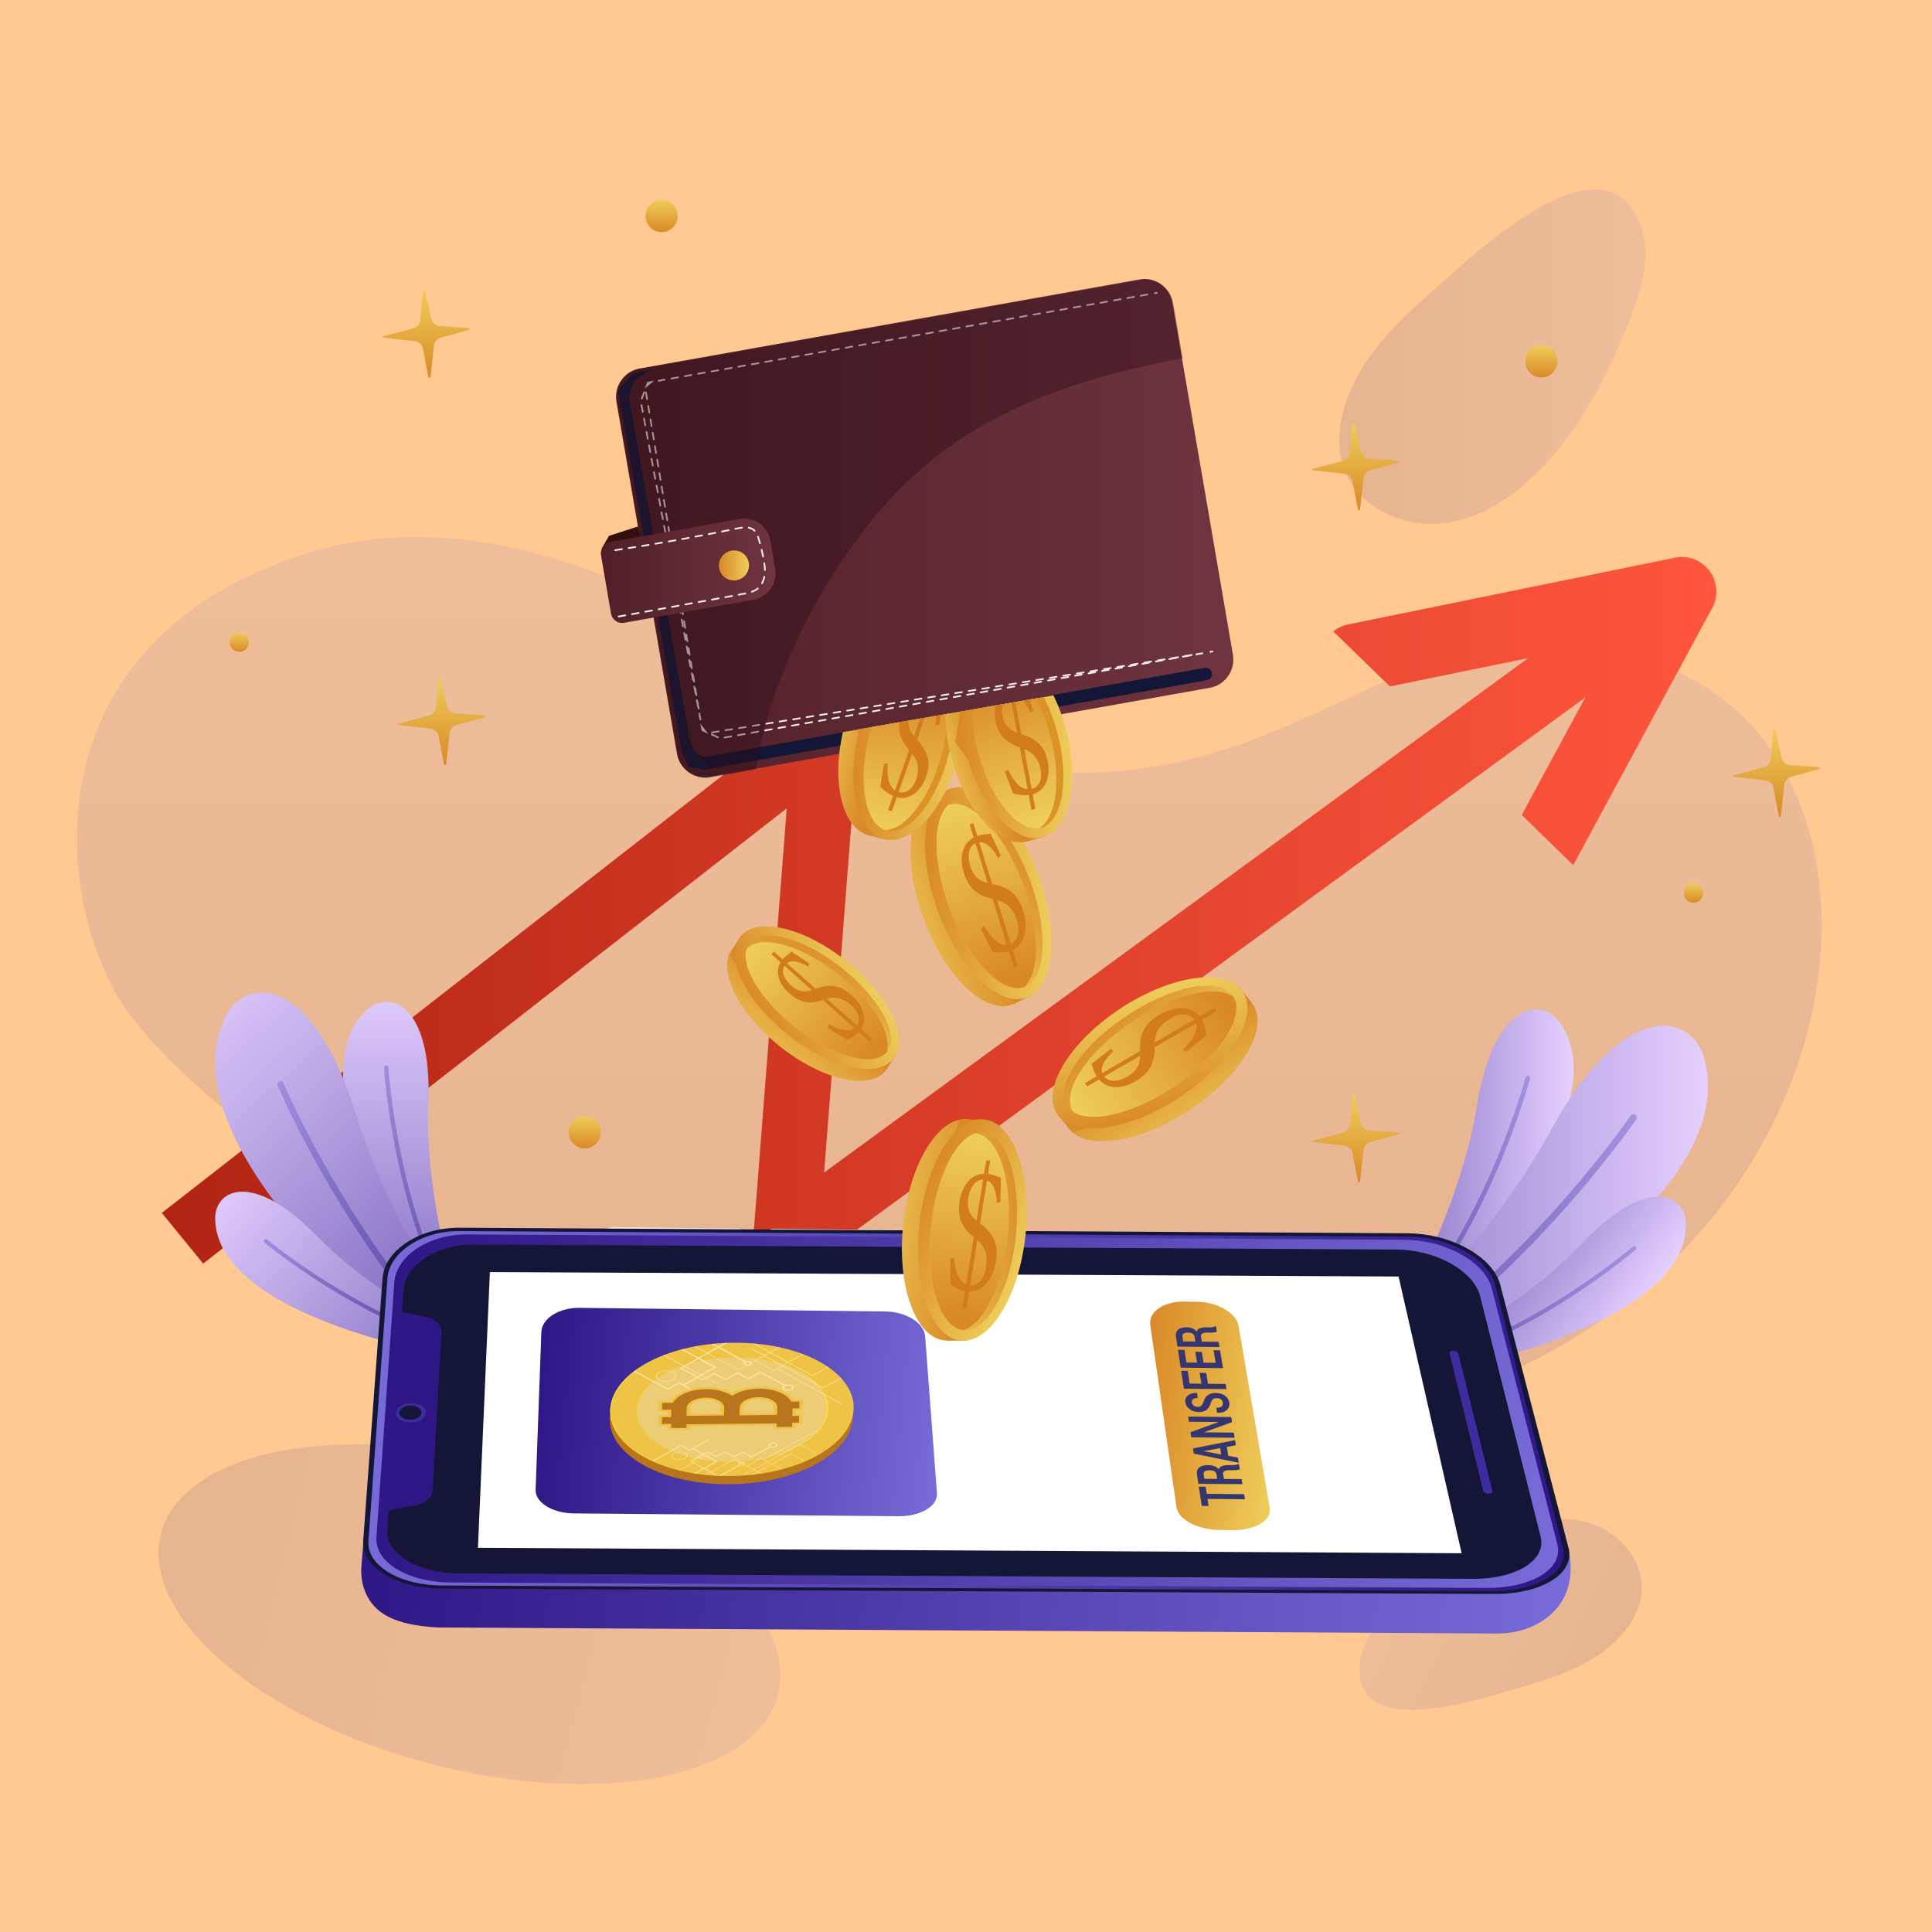 <?xml version="1.0" encoding="utf-8"?>
<!-- Generator: Adobe Illustrator 25.2.0, SVG Export Plug-In . SVG Version: 6.00 Build 0)  -->
<svg version="1.0" xmlns="http://www.w3.org/2000/svg" xmlns:xlink="http://www.w3.org/1999/xlink" x="0px" y="0px"
	 viewBox="0 0 500 500" style="enable-background:new 0 0 500 500;" xml:space="preserve">
<rect x="0" y="0" width="500" height="500" fill="#333333" stroke="none"/>
<style type="text/css">
	.st0{fill:#FFC991;stroke:#000000;stroke-miterlimit:10;}
	.st1{display:none;fill:#FFFFFF;}
	.st2{opacity:0.12;}
	.st3{fill:url(#SVGID_1_);}
	.st4{fill:url(#SVGID_2_);}
	.st5{fill:url(#SVGID_3_);}
	.st6{fill:url(#SVGID_4_);}
	.st7{fill:url(#SVGID_5_);}
	.st8{fill:url(#SVGID_6_);}
	.st9{fill:url(#SVGID_7_);}
	.st10{fill:url(#SVGID_8_);}
	.st11{fill:url(#SVGID_9_);}
	.st12{fill:url(#SVGID_10_);}
	.st13{fill:url(#SVGID_11_);}
	.st14{fill:url(#SVGID_12_);}
	.st15{fill:url(#SVGID_13_);}
	.st16{fill:url(#SVGID_14_);}
	.st17{fill:url(#SVGID_15_);}
	.st18{fill:url(#SVGID_16_);}
	.st19{fill:url(#SVGID_17_);}
	.st20{fill:url(#SVGID_18_);}
	.st21{fill:#F2EDF1;}
	.st22{fill:url(#SVGID_19_);}
	.st23{fill:#131637;}
	.st24{fill:url(#SVGID_20_);}
	.st25{fill:#3C2C9D;}
	.st26{fill:#2E1685;}
	.st27{fill:#FFFFFF;}
	.st28{fill:url(#SVGID_21_);}
	.st29{fill:#35366F;}
	.st30{fill:url(#SVGID_22_);}
	.st31{fill:#B8751C;}
	.st32{fill:#EFC346;}
	.st33{fill:#F6E035;}
	.st34{fill:#F6E044;}
	.st35{fill:#ECCD75;}
	.st36{clip-path:url(#SVGID_24_);}
	.st37{fill:#FFE49F;}
	.st38{fill:url(#SVGID_25_);}
	.st39{fill:#13193E;}
	.st40{fill:#F9ECEC;}
	.st41{fill:url(#SVGID_26_);}
	.st42{fill:#DA8928;}
	.st43{fill:url(#SVGID_27_);}
	.st44{fill:#DB9424;}
	.st45{clip-path:url(#SVGID_30_);fill:url(#SVGID_31_);}
	.st46{fill:#D37C1E;}
	.st47{opacity:0.39;fill:#2B0C13;}
	.st48{fill:#340E0E;}
	.st49{fill:url(#SVGID_32_);}
	.st50{fill:url(#SVGID_33_);}
	.st51{clip-path:url(#SVGID_35_);}
	.st52{fill:url(#SVGID_36_);}
	.st53{fill:url(#SVGID_37_);}
	.st54{clip-path:url(#SVGID_39_);fill:url(#SVGID_40_);}
	.st55{fill:url(#SVGID_41_);}
	.st56{fill:url(#SVGID_42_);}
	.st57{clip-path:url(#SVGID_44_);fill:url(#SVGID_45_);}
	.st58{fill:url(#SVGID_46_);}
	.st59{fill:url(#SVGID_47_);}
	.st60{clip-path:url(#SVGID_50_);fill:url(#SVGID_51_);}
	.st61{fill:url(#SVGID_52_);}
	.st62{fill:url(#SVGID_53_);}
	.st63{clip-path:url(#SVGID_56_);fill:url(#SVGID_57_);}
	.st64{fill:url(#SVGID_58_);}
	.st65{fill:url(#SVGID_59_);}
	.st66{clip-path:url(#SVGID_62_);fill:url(#SVGID_63_);}
	.st67{fill:url(#SVGID_64_);}
	.st68{fill:url(#SVGID_65_);}
	.st69{fill:url(#SVGID_66_);}
	.st70{fill:url(#SVGID_67_);}
	.st71{fill:url(#SVGID_68_);}
	.st72{fill:url(#SVGID_69_);}
	.st73{fill:url(#SVGID_70_);}
	.st74{fill:url(#SVGID_71_);}
	.st75{fill:url(#SVGID_72_);}
	.st76{fill:url(#SVGID_73_);}
</style>
<g id="BACKGROUND">
	<rect x="-11.23" y="-29.46" class="st0" width="526.6" height="535.62"/>
	<rect class="st1" width="500" height="500"/>
	<g class="st2">
		<g>
			<g>
				<g>
					<g>
						<linearGradient id="SVGID_1_" gradientUnits="userSpaceOnUse" x1="245.678" y1="371.339" x2="245.678" y2="138.974">
							<stop  offset="0" style="stop-color:#2E1685"/>
							<stop  offset="1" style="stop-color:#766BD8"/>
						</linearGradient>
						<path class="st3" d="M260.34,198.61c-20.08-2.85-39.12-10.7-55.54-22.6c-24.53-17.78-75.87-48.03-124.84-32.96
							c-67.55,20.78-67.85,80.91-50.26,113.57c17.6,32.66,142.37,128.31,304.12,113.09c144.75-13.62,172.96-169.5,95.76-197.71
							C362.63,147.54,339.78,209.87,260.34,198.61z"/>
					</g>
				</g>
			</g>
			
				<linearGradient id="SVGID_2_" gradientUnits="userSpaceOnUse" x1="35.701" y1="417.998" x2="200.695" y2="417.998" gradientTransform="matrix(0.967 0.253 -0.253 0.967 113.061 -16.556)">
				<stop  offset="0" style="stop-color:#2E1685"/>
				<stop  offset="1" style="stop-color:#766BD8"/>
			</linearGradient>
			<path class="st4" d="M201.29,438.67c-5.6,21.37-45.87,29.33-89.94,17.79c-44.08-11.55-75.27-38.23-69.67-59.6
				c5.6-21.37,45.87-29.33,89.94-17.79C175.7,390.62,206.89,417.3,201.29,438.67z"/>
			<linearGradient id="SVGID_3_" gradientUnits="userSpaceOnUse" x1="346.623" y1="92.298" x2="425.871" y2="92.298">
				<stop  offset="0" style="stop-color:#2E1685"/>
				<stop  offset="1" style="stop-color:#766BD8"/>
			</linearGradient>
			<path class="st5" d="M370.04,75.95c-9.31,8.09-18.41,17.34-22.02,29.18c-1.62,5.29-2.03,11.11-0.15,16.29
				c3.63,9.98,15.31,15.29,25.78,13.99c10.47-1.3,19.65-7.94,26.78-15.82c9.75-10.77,16.44-24.02,21.65-37.61
				c2.83-7.39,5.27-15.61,2.71-23.08C415.56,32,379.81,67.47,370.04,75.95z"/>
			
				<linearGradient id="SVGID_4_" gradientUnits="userSpaceOnUse" x1="354.332" y1="399.14" x2="414.413" y2="399.14" gradientTransform="matrix(-0.906 -0.424 0.424 -0.906 568.11 944.191)">
				<stop  offset="0" style="stop-color:#2E1685"/>
				<stop  offset="1" style="stop-color:#766BD8"/>
			</linearGradient>
			<path class="st6" d="M395.02,436.22c8.99-2.56,18.21-5.99,24.5-12.96c2.81-3.11,4.96-6.98,5.33-11.14
				c0.72-8.02-5.6-15.42-13.21-17.89c-7.61-2.47-16.05-0.86-23.47,2.26c-10.16,4.26-19.01,11.21-26.95,18.87
				c-4.32,4.16-8.63,9.03-9.27,14.98C349.64,451.78,385.58,438.91,395.02,436.22z"/>
		</g>
	</g>
</g>
<g id="OBJECTS">
	<linearGradient id="SVGID_5_" gradientUnits="userSpaceOnUse" x1="41.885" y1="236.897" x2="444.191" y2="236.897">
		<stop  offset="0" style="stop-color:#B12413"/>
		<stop  offset="1" style="stop-color:#FF563D"/>
	</linearGradient>
	<path class="st7" d="M442.42,147.74c-2.04-2.78-5.55-4.09-8.94-3.41l-84.63,17.29c-1.43,0.28-2.71,0.91-3.81,1.77l14.66,14.26
		l35.78-7.33l-182.2,133.13l8.76-112.1c0.28-3.37-1.5-6.54-4.43-8.14c-2.98-1.61-6.57-1.3-9.21,0.77L41.88,313.9l10.7,13.12
		L203.61,209.2l-8.68,111.3c-0.27,3.32,1.42,6.48,4.31,8.07c2.9,1.59,6.45,1.41,9.17-0.56l201.87-147.52l-16.46,30.41l13.33,13.01
		l35.96-66.56C444.78,154.29,444.49,150.57,442.42,147.74z"/>
	<g>
		<g>
			<g>
				<linearGradient id="SVGID_6_" gradientUnits="userSpaceOnUse" x1="364.608" y1="299.15" x2="407.255" y2="299.15">
					<stop  offset="0" style="stop-color:#8E7AC9"/>
					<stop  offset="1" style="stop-color:#E5D1FF"/>
				</linearGradient>
				<path class="st8" d="M364.61,335.42l2.43,0.53l1.29,0.28l3.65,0.79c0,0,48.11-48.09,31.96-72.01
					c-4.97-7.36-17.46-5.56-21.75,21.27C378.22,311.14,364.61,335.42,364.61,335.42z"/>
				<g>
					<linearGradient id="SVGID_7_" gradientUnits="userSpaceOnUse" x1="367.039" y1="307.309" x2="395.993" y2="307.309">
						<stop  offset="0" style="stop-color:#6753B1"/>
						<stop  offset="1" style="stop-color:#A392DF"/>
					</linearGradient>
					<path class="st9" d="M367.04,335.95l1.29,0.28c9.39-12.24,16.16-26.24,20.31-36.23c4.92-11.86,7.32-20.78,7.34-20.86
						c0.09-0.32-0.1-0.65-0.42-0.73c-0.32-0.09-0.65,0.1-0.73,0.42c-0.02,0.09-2.4,8.94-7.3,20.73
						C383.36,309.6,376.53,323.72,367.04,335.95z"/>
				</g>
			</g>
			<g>
				<linearGradient id="SVGID_8_" gradientUnits="userSpaceOnUse" x1="353.401" y1="311.278" x2="442.01" y2="311.278">
					<stop  offset="0" style="stop-color:#8E7AC9"/>
					<stop  offset="1" style="stop-color:#E5D1FF"/>
				</linearGradient>
				<path class="st10" d="M353.4,351.33l3.06,1.9l1.62,1.01l4.6,2.85c0,0,88.92-42.32,78.47-82.78
					c-3.22-12.45-21.13-16.04-39.97,18.49C383.73,324.8,353.4,351.33,353.4,351.33z"/>
				<g>
					<g>
						<linearGradient id="SVGID_9_" gradientUnits="userSpaceOnUse" x1="356.463" y1="321.301" x2="423.598" y2="321.301">
							<stop  offset="0" style="stop-color:#6753B1"/>
							<stop  offset="1" style="stop-color:#A392DF"/>
						</linearGradient>
						<path class="st11" d="M356.46,353.23l1.62,1.01c18.74-12.15,34.75-27.98,45.24-39.6c12.46-13.8,20.04-24.8,20.11-24.91
							c0.27-0.39,0.17-0.93-0.22-1.2c-0.39-0.27-0.93-0.17-1.2,0.22c-0.08,0.11-7.6,11.04-19.99,24.76
							C391.49,325.17,375.33,341.13,356.46,353.23z"/>
					</g>
				</g>
			</g>
			<g>
				
					<linearGradient id="SVGID_10_" gradientUnits="userSpaceOnUse" x1="388.954" y1="329.04" x2="427.209" y2="329.04" gradientTransform="matrix(0.826 0.564 -0.564 0.826 254.107 -168.609)">
					<stop  offset="0" style="stop-color:#8E7AC9"/>
					<stop  offset="1" style="stop-color:#E5D1FF"/>
				</linearGradient>
				<path class="st12" d="M371.6,349.27l1.53,1.62l0.81,0.86l2.31,2.43c0,0,59.96-11.31,60.08-37.2
					c0.04-7.97-10.13-12.95-26.86,4.76C393.96,338.16,371.6,349.27,371.6,349.27z"/>
				<g>
					
						<linearGradient id="SVGID_11_" gradientUnits="userSpaceOnUse" x1="391.135" y1="336.358" x2="417.106" y2="336.358" gradientTransform="matrix(0.826 0.564 -0.564 0.826 254.107 -168.609)">
						<stop  offset="0" style="stop-color:#6753B1"/>
						<stop  offset="1" style="stop-color:#A392DF"/>
					</linearGradient>
					<path class="st13" d="M373.13,350.89l0.81,0.86c13.15-4.32,25.24-11.27,33.36-16.58c9.64-6.3,15.92-11.69,15.98-11.75
						c0.22-0.19,0.25-0.53,0.06-0.75c-0.19-0.22-0.53-0.25-0.75-0.06c-0.06,0.05-6.3,5.41-15.89,11.67
						C398.55,339.61,386.35,346.62,373.13,350.89z"/>
				</g>
			</g>
		</g>
		<g>
			<g>
				<linearGradient id="SVGID_12_" gradientUnits="userSpaceOnUse" x1="103.749" y1="330.469" x2="102.527" y2="252.22">
					<stop  offset="0" style="stop-color:#8E7AC9"/>
					<stop  offset="1" style="stop-color:#E5D1FF"/>
				</linearGradient>
				<path class="st14" d="M117.95,334.51l-2.36,0.03l-1.25,0.02l-3.55,0.05c0,0-35.68-53.76-16.16-72.96
					c6.01-5.91,17.28-1.88,16.22,23.86C109.86,309.38,117.95,334.51,117.95,334.51z"/>
				<g>
					<g>
						<linearGradient id="SVGID_13_" gradientUnits="userSpaceOnUse" x1="113.319" y1="327.739" x2="96.963" y2="273.467">
							<stop  offset="0" style="stop-color:#6753B1"/>
							<stop  offset="1" style="stop-color:#A392DF"/>
						</linearGradient>
						<path class="st15" d="M115.59,334.55l-1.25,0.02c-6.43-13.14-10.09-27.44-12.06-37.5c-2.34-11.95-2.89-20.69-2.9-20.78
							c-0.02-0.31,0.22-0.58,0.53-0.6c0.31-0.02,0.58,0.22,0.6,0.53c0,0.09,0.55,8.77,2.88,20.65
							C105.38,306.97,109.07,321.38,115.59,334.55z"/>
					</g>
				</g>
			</g>
			<g>
				<linearGradient id="SVGID_14_" gradientUnits="userSpaceOnUse" x1="107.871" y1="322.93" x2="43.479" y2="253.648">
					<stop  offset="0" style="stop-color:#8E7AC9"/>
					<stop  offset="1" style="stop-color:#E5D1FF"/>
				</linearGradient>
				<path class="st16" d="M125.38,351.41l-3.2,1.19l-1.7,0.63l-4.81,1.78c0,0-74.71-56.08-57.38-91.72
					c5.33-10.97,22.67-10.93,33.68,24.71C102.17,321.03,125.38,351.41,125.38,351.41z"/>
				<g>
					<g>
						<linearGradient id="SVGID_15_" gradientUnits="userSpaceOnUse" x1="103.723" y1="330.156" x2="69.153" y2="278.3">
							<stop  offset="0" style="stop-color:#6753B1"/>
							<stop  offset="1" style="stop-color:#A392DF"/>
						</linearGradient>
						<path class="st17" d="M122.17,352.6l-1.7,0.63c-15.14-14.82-27.05-32.55-34.61-45.33c-8.99-15.17-13.96-26.83-14.01-26.95
							c-0.18-0.42,0.02-0.9,0.43-1.07c0.42-0.18,0.9,0.02,1.07,0.43c0.05,0.12,4.99,11.7,13.93,26.78
							C94.89,319.92,106.91,337.8,122.17,352.6z"/>
					</g>
				</g>
			</g>
			<g>
				
					<linearGradient id="SVGID_16_" gradientUnits="userSpaceOnUse" x1="101.143" y1="358.374" x2="100.021" y2="286.595" gradientTransform="matrix(0.685 -0.729 0.729 0.685 -223.021 181.029)">
					<stop  offset="0" style="stop-color:#8E7AC9"/>
					<stop  offset="1" style="stop-color:#E5D1FF"/>
				</linearGradient>
				<path class="st18" d="M119.04,345.74l-1.46,1.6l-0.77,0.85l-2.19,2.4c0,0-58.35-9.91-58.93-35.02
					c-0.18-7.73,9.6-12.74,26.14,4.15C97.15,335.36,119.04,345.74,119.04,345.74z"/>
				<g>
					<g>
						<linearGradient id="SVGID_17_" gradientUnits="userSpaceOnUse" x1="101.742" y1="340.73" x2="66.8" y2="316.568">
							<stop  offset="0" style="stop-color:#6753B1"/>
							<stop  offset="1" style="stop-color:#A392DF"/>
						</linearGradient>
						<path class="st19" d="M117.58,347.34l-0.77,0.85c-12.83-3.96-24.68-10.49-32.65-15.49c-9.46-5.94-15.65-11.06-15.71-11.11
							c-0.22-0.18-0.25-0.51-0.07-0.73c0.18-0.22,0.51-0.25,0.73-0.07c0.06,0.05,6.21,5.14,15.61,11.04
							C92.73,336.85,104.68,343.43,117.58,347.34z"/>
					</g>
				</g>
			</g>
		</g>
	</g>
	<g>
		
			<linearGradient id="SVGID_18_" gradientUnits="userSpaceOnUse" x1="92.423" y1="375.871" x2="410.247" y2="375.871" gradientTransform="matrix(0.988 2.400000e-03 -0.098 1.012 40.934 -5.577)">
			<stop  offset="0" style="stop-color:#2E1685"/>
			<stop  offset="1" style="stop-color:#766BD8"/>
		</linearGradient>
		<path class="st20" d="M118.35,328.34c-5.14-0.05-10.05,1.28-13.86,3.75c-3.82,2.47-5.31,4.42-5.57,7.94l-5.37,65.1
			c-0.2,2.42,0.11,4.89,1.08,7.11c2.26,5.15,7.2,8.37,18.84,8.95l273.87,1.56c1.86,0.01,3.62-0.19,5.26-0.54
			c6.28-1.33,15.87-7.01,13.52-20.24L389,343.13c-0.16-0.61-0.39-1.2-0.68-1.79c-3.08-6.33-12.92-11.33-23.19-11.44l-131.32-0.33
			c-0.29-0.31-0.79-0.54-1.37-0.55l-32.64-0.36c-0.57-0.01-1.05,0.21-1.3,0.53l-6.9-0.07c-0.28-0.31-0.76-0.53-1.31-0.53
			l-32.32-0.35c-0.56-0.01-1.03,0.21-1.3,0.51L118.35,328.34z"/>
		<g>
			<g>
				<path class="st21" d="M192.23,319.38l-0.01-0.37c-0.02-0.58-0.72-1.06-1.56-1.07l-32.15-0.34c-0.83-0.01-1.52,0.46-1.53,1.04
					l0,0.37c-0.01,0.58,0.67,1.06,1.51,1.07l32.24,0.33C191.57,320.42,192.25,319.96,192.23,319.38z"/>
				<path class="st21" d="M234.24,319.79l-0.03-0.37c-0.05-0.58-0.78-1.05-1.63-1.06l-32.47-0.34c-0.84-0.01-1.51,0.46-1.49,1.03
					l0.01,0.37c0.02,0.58,0.73,1.06,1.58,1.06l32.56,0.34C233.63,320.83,234.29,320.37,234.24,319.79z"/>
				<g>
					
						<linearGradient id="SVGID_19_" gradientUnits="userSpaceOnUse" x1="408.735" y1="365.7" x2="92.24" y2="365.7" gradientTransform="matrix(0.988 2.400000e-03 -0.098 1.012 40.934 -5.577)">
						<stop  offset="0" style="stop-color:#2E1685"/>
						<stop  offset="1" style="stop-color:#766BD8"/>
					</linearGradient>
					<path class="st22" d="M405.2,400.55l-17.61-68.08c-1.84-6.97-12.13-12.75-22.95-12.86l-245.56-1.44
						c-10.23-0.1-18.93,5.6-19.45,12.7l-4.95,67.94c-0.47,6.54,8.27,11.85,19.55,11.91l272.22,1.42
						C398.51,412.2,406.93,407.03,405.2,400.55z"/>
					<g>
						<path class="st23" d="M388.26,332.47l17.66,68.08c1.79,6.69-6.93,12.04-19.38,11.97L114.2,411.1
							c-11.64-0.06-20.69-5.55-20.2-12.3l5-67.95c0.26-3.54,2.51-6.86,6.31-9.34c3.79-2.49,8.67-3.83,13.79-3.78l245.44,1.45
							c10.21,0.11,19.99,5.13,23.04,11.49C387.87,331.26,388.1,331.86,388.26,332.47z M114.25,410.32l272.11,1.43
							c11.64,0.06,19.78-4.95,18.12-11.2l0.72,0l-0.72,0l-17.55-68.08c-1.77-6.73-11.74-12.32-22.18-12.43l-245.69-1.44
							c-4.79-0.05-9.36,1.21-12.9,3.54c-3.56,2.32-5.66,5.43-5.9,8.74l-4.91,67.94c-0.04,0.54-0.01,1.07,0.07,1.59
							C96.34,405.96,104.29,410.27,114.25,410.32z"/>
					</g>
				</g>
				<g>
					
						<linearGradient id="SVGID_20_" gradientUnits="userSpaceOnUse" x1="94.794" y1="365.769" x2="406.436" y2="365.769" gradientTransform="matrix(0.988 2.400000e-03 -0.098 1.012 40.934 -5.577)">
						<stop  offset="0" style="stop-color:#2E1685"/>
						<stop  offset="1" style="stop-color:#766BD8"/>
					</linearGradient>
					<path class="st24" d="M403.03,399.6l-16.95-66.16c-1.79-6.82-11.86-12.47-22.47-12.58l-242.51-1.39
						c-10.03-0.1-18.55,5.48-19.05,12.42l-4.63,65.98c-0.44,6.41,8.13,11.61,19.16,11.67l268.1,1.41
						C396.48,411.03,404.71,405.96,403.03,399.6z"/>
				</g>
				<g>
					<path class="st23" d="M398.7,397.66l-15.64-62.21c-1.69-6.55-11.37-11.97-21.6-12.07l-238.7-1.3
						c-9.68-0.09-17.89,5.26-18.34,11.91l-4.18,61.96c-0.41,6.18,7.83,11.2,18.43,11.25l262.42,1.4
						C392.38,408.67,400.29,403.79,398.7,397.66z"/>
				</g>
				<path class="st25" d="M386.24,385.92l-8.83-35.67c-0.09-0.38-0.68-0.69-1.3-0.7l0,0c-0.62-0.01-1.05,0.3-0.96,0.68l8.73,35.67
					c0.09,0.36,0.69,0.67,1.34,0.67l0,0C385.87,386.58,386.33,386.28,386.24,385.92z"/>
				<g>
					<g>
						<g>
							<path class="st26" d="M111.96,385.87l2.3-41.07c0.11-1.9-1.72-3.59-4.46-4.1l-7.02-1.33l-3.56,51.76l7.9-1.46
								C109.91,389.15,111.87,387.62,111.96,385.87z"/>
						</g>
					</g>
					<g>
						<g>
							<path class="st25" d="M106.15,368.16c2.16,0.01,3.97-1.1,4.06-2.49c0.08-1.39-1.59-2.53-3.74-2.55
								c-2.14-0.02-3.96,1.1-4.05,2.5C102.32,367.01,104,368.15,106.15,368.16z"/>
						</g>
						<path class="st23" d="M106.1,367.44c1.58,0.01,2.91-0.81,2.97-1.83c0.06-1.02-1.17-1.86-2.74-1.87
							c-1.57-0.01-2.9,0.81-2.97,1.83C103.3,366.59,104.52,367.43,106.1,367.44z"/>
					</g>
				</g>
			</g>
			<g>
				<polygon class="st27" points="378.27,401.98 361.95,330.36 126.78,329.21 123.69,400.57 				"/>
			</g>
			<g>
				
					<linearGradient id="SVGID_21_" gradientUnits="userSpaceOnUse" x1="293.764" y1="366.813" x2="329.907" y2="366.813" gradientTransform="matrix(0.988 2.400000e-03 -0.098 1.012 40.934 -5.577)">
					<stop  offset="0" style="stop-color:#DA8928"/>
					<stop  offset="1" style="stop-color:#EECD5A"/>
				</linearGradient>
				<path class="st28" d="M320.55,343.16l8.06,47.08c0.55,3.21-3.68,5.79-9.39,5.75l-3.56-0.03c-5.7-0.05-10.73-2.71-11.19-5.93
					l-6.78-47.14c-0.49-3.38,3.46-6.11,8.78-6.04l3.32,0.04C315.13,336.96,319.97,339.79,320.55,343.16z"/>
			</g>
			<g>
				<path class="st29" d="M312.01,384.75l0.29,1.85l9.67,0.09l0.22,1.31l-9.69-0.09l0.28,1.83l-1.77-0.02l-0.76-4.98L312.01,384.75z
					"/>
				<path class="st29" d="M316.77,382.75l4.55,0.04l0.22,1.31l-11.4-0.1l-0.38-2.47c-0.11-0.75,0.09-1.33,0.61-1.75
					c0.52-0.42,1.31-0.62,2.36-0.61c0.59,0.01,1.1,0.1,1.55,0.28c0.45,0.18,0.83,0.44,1.14,0.79c0.14-0.39,0.42-0.66,0.85-0.83
					c0.43-0.17,0.99-0.25,1.67-0.24l0.83,0.01c0.32,0,0.64-0.02,0.98-0.07c0.34-0.05,0.58-0.13,0.72-0.25l0.16,0l0.23,1.36
					c-0.15,0.12-0.41,0.19-0.8,0.23c-0.38,0.03-0.75,0.05-1.1,0.04l-0.8-0.01c-0.57-0.01-0.99,0.08-1.28,0.26
					c-0.29,0.18-0.4,0.43-0.35,0.75L316.77,382.75z M315.01,382.74l-0.18-1.13c-0.06-0.37-0.24-0.65-0.54-0.83
					c-0.3-0.18-0.71-0.28-1.24-0.28c-0.52,0-0.92,0.08-1.2,0.26c-0.28,0.18-0.39,0.45-0.34,0.8l0.18,1.16L315.01,382.74z"/>
				<path class="st29" d="M317.5,374.46l0.38,2.31l2.51,0.47l0.22,1.33l-11.66-2.37l-0.21-1.35l10.88-2.15l0.22,1.34L317.5,374.46z
					 M316.05,376.43l-0.27-1.66l-4.3,0.77l0,0.03L316.05,376.43z"/>
				<path class="st29" d="M318.63,366.72l0.22,1.33l-7.21,2.6l0.01,0.03l7.65,0.08l0.22,1.33l-11.22-0.11l-0.2-1.33l7.21-2.6
					l-0.01-0.03l-7.61-0.08l-0.2-1.33L318.63,366.72z"/>
				<path class="st29" d="M314.93,361.84c-0.43,0-0.75,0.08-0.98,0.26c-0.23,0.18-0.42,0.5-0.58,0.95
					c-0.25,0.79-0.61,1.39-1.07,1.79c-0.46,0.4-1.15,0.6-2.06,0.59c-0.91-0.01-1.69-0.25-2.34-0.72c-0.65-0.47-1.03-1.07-1.14-1.79
					c-0.11-0.73,0.12-1.33,0.69-1.78c0.57-0.46,1.33-0.67,2.28-0.65l0.05,0.01l0.2,1.3c-0.51-0.01-0.91,0.09-1.19,0.3
					c-0.28,0.2-0.4,0.49-0.34,0.86c0.06,0.36,0.23,0.64,0.52,0.83c0.29,0.2,0.65,0.3,1.06,0.3c0.38,0,0.67-0.1,0.88-0.3
					c0.21-0.21,0.41-0.57,0.59-1.08c0.22-0.73,0.58-1.29,1.08-1.66c0.5-0.37,1.2-0.56,2.1-0.55c0.95,0.01,1.73,0.24,2.35,0.7
					c0.62,0.46,1,1.06,1.12,1.79c0.12,0.73-0.08,1.36-0.62,1.89c-0.53,0.53-1.37,0.79-2.5,0.76l-0.05-0.01l-0.21-1.3
					c0.66,0.01,1.13-0.11,1.39-0.35c0.27-0.24,0.37-0.58,0.29-1.01c-0.06-0.36-0.23-0.64-0.51-0.84
					C315.69,361.95,315.34,361.85,314.93,361.84z"/>
				<path class="st29" d="M312.17,355.31l0.45,2.81l4.58,0.05l0.22,1.34l-11.03-0.12l-0.71-4.63l1.69,0.02l0.51,3.29l3.03,0.03
					l-0.45-2.81L312.17,355.31z"/>
				<path class="st29" d="M311.03,349.87l0.45,2.8l3.12,0.03l-0.54-3.27l1.68,0.02l0.77,4.62l-10.95-0.12l-0.7-4.61l1.68,0.02
					l0.5,3.26l2.75,0.03l-0.44-2.8L311.03,349.87z"/>
				<path class="st29" d="M311.03,347.21l4.34,0.05l0.23,1.36l-10.87-0.12l-0.39-2.56c-0.12-0.77,0.07-1.38,0.56-1.81
					c0.49-0.43,1.24-0.64,2.24-0.63c0.56,0.01,1.05,0.1,1.48,0.29c0.43,0.19,0.8,0.46,1.1,0.82c0.12-0.4,0.39-0.68,0.8-0.85
					c0.41-0.17,0.94-0.25,1.59-0.24l0.79,0.01c0.3,0,0.61-0.02,0.93-0.07c0.32-0.05,0.55-0.13,0.69-0.26l0.16,0l0.24,1.41
					c-0.14,0.12-0.39,0.2-0.76,0.23c-0.37,0.03-0.71,0.05-1.05,0.04l-0.77-0.01c-0.54-0.01-0.94,0.08-1.21,0.26
					c-0.27,0.18-0.38,0.44-0.32,0.78L311.03,347.21z M309.36,347.19l-0.19-1.17c-0.06-0.38-0.23-0.67-0.52-0.86
					c-0.29-0.19-0.68-0.29-1.19-0.3c-0.49-0.01-0.87,0.08-1.14,0.27c-0.26,0.18-0.37,0.46-0.31,0.83l0.19,1.2L309.36,347.19z"/>
			</g>
			<g>
				<g>
					
						<linearGradient id="SVGID_22_" gradientUnits="userSpaceOnUse" x1="134.331" y1="365.915" x2="242.09" y2="365.915" gradientTransform="matrix(0.988 2.397000e-03 -0.098 1.012 41.117 -5.362)">
						<stop  offset="0" style="stop-color:#2E1685"/>
						<stop  offset="1" style="stop-color:#766BD8"/>
					</linearGradient>
					<path class="st30" d="M138.62,385.53l1.48-40.8c0.13-3.5,4.56-6.32,9.86-6.26l79.17,0.94c5.4,0.06,10.04,2.97,10.3,6.45
						l3.05,40.6c0.25,3.32-4.24,5.99-9.97,5.94l-83.92-0.73C142.99,391.63,138.5,388.87,138.62,385.53z"/>
				</g>
			</g>
		</g>
		<g>
			<path class="st31" d="M189.62,349.7c17.54-0.18,31.48,7.49,31.13,17.05c-0.35,9.46-14.59,17.2-31.81,17.37
				c-17.22,0.17-31.15-7.28-31.12-16.73C157.85,357.85,172.08,349.89,189.62,349.7z"/>
			<path class="st32" d="M189.76,347.5c17.56-0.18,31.52,7.51,31.17,17.09c-0.35,9.48-14.6,17.24-31.84,17.41
				c-17.24,0.17-31.18-7.29-31.16-16.77C157.95,355.66,172.2,347.68,189.76,347.5z"/>
			<path class="st33" d="M158.16,365.23c0.03-9.55,14.21-17.51,31.72-17.73c-0.04,0-0.08,0-0.12,0
				c-17.56,0.18-31.81,8.16-31.84,17.73c-0.03,9.47,13.92,16.94,31.16,16.77c0.04,0,0.08,0,0.12,0
				C172.02,382.13,158.13,374.68,158.16,365.23z"/>
			<path class="st34" d="M189.86,351.36c13.77-0.14,24.73,5.83,24.49,13.3c-0.24,7.4-11.45,13.47-25.02,13.61
				c-13.57,0.14-24.53-5.7-24.48-13.1C164.9,357.7,176.09,351.5,189.86,351.36z"/>
			<path class="st35" d="M189.68,351.36c13.67-0.14,24.55,5.84,24.31,13.3c-0.24,7.4-11.36,13.47-24.84,13.61
				c-13.47,0.14-24.35-5.71-24.3-13.1C164.9,357.7,176.01,351.5,189.68,351.36z"/>
			<g>
				<defs>
					<path id="SVGID_23_" d="M189.76,347.5c17.56-0.18,31.52,7.51,31.17,17.09c-0.35,9.48-14.6,17.24-31.84,17.41
						c-17.24,0.17-31.18-7.29-31.16-16.77C157.95,355.66,172.2,347.68,189.76,347.5z"/>
				</defs>
				<clipPath id="SVGID_24_">
					<use xlink:href="#SVGID_23_"  style="overflow:visible;"/>
				</clipPath>
				<g class="st36">
					<g>
						<path class="st37" d="M189.65,346.83l-0.09-0.12l-0.09-0.12c-0.27,0.07-1.71,0.84-3.55,1.86l-4.15-2.27l-0.33,0.18l4.15,2.27
							c-0.8,0.45-1.67,0.94-2.55,1.43l-5.99-3.27l-0.16,0.09l5.99,3.27c-0.71,0.4-1.42,0.8-2.1,1.19l-7.05-3.85l-0.33,0.18
							l7.05,3.85c-1.35,0.77-2.56,1.47-3.38,1.94c-4.7-2.51-8.78-4.75-8.91-4.95l-0.11,0.01l-0.12,0c0,0.19,4.46,2.62,8.98,5.04
							c-0.37,0.21-0.64,0.37-0.78,0.45l-0.16,0.09l4.23,2.3l-3.39,1.89l-1.03-0.56l-2.94,1.63l-11.93-6.47l-0.33,0.18l12.25,6.64
							l2.94-1.63l6.06,3.29l0.33-0.18l-5.02-2.73l3.39-1.89l1.35,0.73l1.03-0.57c0.9,0.48,1.69,0.89,2.27,1.2l0.16-0.09
							c-0.72-0.38-1.49-0.78-2.27-1.2l1.78-0.99l2.88,1.57l3.14-1.74l2.82,1.54l3.13-1.73l6.02,3.29c-0.22,0.15-0.36,0.33-0.36,0.53
							c-0.01,0.46,0.65,0.82,1.48,0.81c0.83-0.01,1.51-0.39,1.53-0.84c0.01-0.46-0.65-0.82-1.48-0.81c-0.3,0-0.58,0.06-0.82,0.14
							l-6.36-3.48l-3.13,1.73l-2.82-1.54l-3.14,1.74l-2.88-1.57l-2.11,1.17c-0.34-0.18-0.69-0.37-1.04-0.55l3.7-2.06l-4.3-2.35
							c0.71-0.4,1.41-0.8,2.1-1.19l7.82,4.27l0.08,0.04l2.18-1.21c0.09,0.01,0.18,0.03,0.28,0.03c0.61-0.01,1.11-0.28,1.12-0.62
							c0-0.06-0.03-0.1-0.05-0.15l0.88-0.49l4.61,2.52l0.08,0.04l0.85-0.47l16.78,9.2l0.17-0.09l-16.78-9.2l1.25-0.69l10.44,5.73
							l0.08,0.04l5.63-3.1l-0.16-0.09l-5.47,3.01l-10.36-5.68l1.34-0.74l6.18,3.4l0.08,0.04l5.78-3.18l-0.16-0.09l-5.62,3.09
							l-6.1-3.35l5.07-2.81l-0.16-0.09l-5.07,2.81l-4.53-2.48l4.43-2.46l-0.16-0.09l-4.43,2.46l-6.03-3.31l-0.17,0.09l6.03,3.31
							l-1.34,0.74l-3.16-1.73l-0.17,0.09l3.16,1.73l-3.07,1.7c-0.18-0.19-0.53-0.32-0.95-0.31c-0.2,0-0.38,0.04-0.54,0.09l-6.8-3.72
							C188.06,347.62,189.4,346.9,189.65,346.83z M205.01,359.11c-0.01,0.32-0.48,0.58-1.06,0.58c-0.58,0.01-1.04-0.25-1.03-0.56
							c0.01-0.32,0.48-0.58,1.06-0.58C204.55,358.54,205.01,358.79,205.01,359.11z M176.6,354.1c0.2-0.12,0.41-0.24,0.62-0.36
							c1.37,0.73,2.73,1.45,3.97,2.11l-0.68,0.38L176.6,354.1z M182.57,356.58l-0.7,0.39l-1.03-0.56l0.68-0.38
							C181.89,356.22,182.23,356.4,182.57,356.58z M184.74,353.88l-3.38,1.88c-1.32-0.7-2.66-1.41-3.97-2.11
							c1.07-0.61,2.22-1.27,3.38-1.93L184.74,353.88z M199.27,350.12l4.53,2.48l-1.34,0.74l-4.53-2.48L199.27,350.12z
							 M202.28,353.44l-2.11,1.16l-4.53-2.48l2.11-1.17L202.28,353.44z M193.71,353.2l0.46-0.26
							C194.11,353.07,193.93,353.17,193.71,353.2z M194.17,352.77l-0.79,0.44c-0.27-0.04-0.47-0.17-0.47-0.33
							c0-0.2,0.3-0.36,0.65-0.36C193.86,352.51,194.1,352.62,194.17,352.77z M192.69,352.53c-0.13,0.1-0.23,0.22-0.23,0.35
							c0,0.23,0.23,0.42,0.57,0.52l-1.94,1.08l-7.74-4.23c0.9-0.51,1.76-0.99,2.55-1.43L192.69,352.53z"/>
						<path class="st37" d="M172.33,357.6c1.46-0.02,2.65-0.68,2.66-1.48c0.01-0.8-1.17-1.44-2.63-1.43
							c-1.46,0.02-2.65,0.68-2.66,1.48C169.7,356.98,170.88,357.62,172.33,357.6z M172.36,354.82c1.33-0.01,2.41,0.57,2.4,1.3
							c-0.01,0.73-1.1,1.34-2.43,1.35c-1.33,0.01-2.41-0.57-2.4-1.3C169.94,355.44,171.03,354.83,172.36,354.82z"/>
					</g>
					<g>
						<path class="st37" d="M186.22,382.14l5.27-2.88c0.12,0.04,0.26,0.06,0.41,0.06c0.32,0,0.59-0.11,0.73-0.25l2.28,1.23
							l-2.46,1.34l0.12,0.07l2.46-1.34l0.99,0.54l-4.68,2.55l0.12,0.07l4.68-2.55l3.27,1.76l0.13-0.07l-3.27-1.76l3.53-1.93
							l3.74,2.02l0.13-0.07l-3.74-2.02l4.79-2.62l4.13,2.24l0.13-0.07l-4.26-2.31l-0.06,0.03l-4.85,2.65l-0.99-0.54l8.15-4.45
							l4.03,2.19l0.13-0.07l-4.15-2.26l-0.06,0.03l-8.21,4.49l-0.93-0.5l13.24-7.24l-0.12-0.07l-13.24,7.24l-0.63-0.34l-0.06,0.03
							l-3.6,1.97l-0.65-0.35c0.02-0.04,0.04-0.08,0.05-0.12c0.01-0.25-0.37-0.45-0.83-0.45c-0.08,0-0.14,0.01-0.21,0.03l-1.62-0.87
							l-0.06,0.03l-6.06,3.32c-0.51-0.28-1.04-0.57-1.56-0.86l3.33-1.83l-2.77-1.49c0.27-0.15,0.54-0.29,0.81-0.43l1.58,0.85
							l2.24-1.23l2.34,1.26l2.2-1.21l2.33,1.26l4.98-2.73c0.18,0.06,0.39,0.1,0.62,0.09c0.63-0.01,1.16-0.29,1.17-0.64
							c0.01-0.35-0.5-0.62-1.13-0.62c-0.63,0.01-1.16,0.29-1.17,0.64c0,0.15,0.1,0.29,0.26,0.39l-4.72,2.58l-2.33-1.26l-2.2,1.21
							l-2.34-1.26l-2.24,1.23l-1.33-0.72c0.61-0.33,1.2-0.64,1.76-0.94l-0.12-0.07c-0.46,0.24-1.06,0.57-1.77,0.94l-0.77-0.42
							l-1.05,0.58l-2.55-1.37l3.91-2.15l-0.25-0.13l-4.71,2.59l-2.21-1.19l-9.44,5.2l0.25,0.13l9.18-5.06l2.21,1.19l0.8-0.44
							l2.55,1.37l-3.27,1.8l0.12,0.07c0.11,0.06,0.31,0.17,0.59,0.33c-3.48,1.88-6.9,3.76-6.9,3.9l0.09,0l0.09,0.01
							c0.1-0.16,3.24-1.88,6.85-3.84c0.61,0.34,1.52,0.84,2.53,1.4l-5.42,2.97l0.25,0.13l5.42-2.97c0.51,0.28,1.04,0.57,1.56,0.86
							l-4.61,2.53l0.12,0.07l4.61-2.53c0.65,0.36,1.3,0.71,1.9,1.03l-3.2,1.75l0.25,0.13l3.2-1.75c1.36,0.73,2.43,1.28,2.64,1.33
							l0.07-0.09l0.07-0.09C188.57,383.38,187.58,382.87,186.22,382.14z M200.05,374.42c-0.44,0-0.79-0.19-0.79-0.43
							c0.01-0.24,0.37-0.44,0.81-0.44c0.44,0,0.79,0.19,0.79,0.43C200.86,374.22,200.5,374.42,200.05,374.42z M182.07,376.54
							l0.51,0.27c-0.96,0.51-2.01,1.08-3.07,1.65c-0.16-0.09-0.32-0.18-0.47-0.26L182.07,376.54z M182.83,376.68l-0.51-0.28
							l0.8-0.44l0.52,0.28C183.38,376.38,183.11,376.53,182.83,376.68z M182.15,379.93c-0.86-0.48-1.72-0.95-2.52-1.4
							c1.01-0.54,2.05-1.1,3.07-1.65l2.53,1.36L182.15,379.93z M195.15,380.3l3.53-1.93l0.99,0.54l-3.53,1.93L195.15,380.3z
							 M195.03,380.23l-1.56-0.84l3.53-1.93l1.56,0.84L195.03,380.23z M192.37,378.8l-0.34-0.19
							C192.2,378.64,192.33,378.71,192.37,378.8z M191.9,379.13c-0.27,0-0.49-0.11-0.48-0.26c0-0.12,0.16-0.22,0.36-0.25l0.58,0.32
							C192.31,379.04,192.12,379.13,191.9,379.13z M185.97,382.01c-0.58-0.31-1.22-0.66-1.89-1.03l6-3.29l1.44,0.78
							c-0.26,0.08-0.45,0.23-0.45,0.4c0,0.1,0.07,0.18,0.16,0.26L185.97,382.01z"/>
						<path class="st37" d="M173.82,376.75c-0.01,0.6,0.89,1.09,2,1.08s2.02-0.51,2.03-1.12c0.01-0.61-0.89-1.09-2-1.08
							C174.74,375.64,173.82,376.14,173.82,376.75z M173.99,376.74c0.01-0.55,0.84-1.01,1.85-1.02c1.02-0.01,1.84,0.43,1.83,0.98
							c-0.01,0.55-0.84,1.01-1.85,1.02C174.81,377.74,173.99,377.3,173.99,376.74z"/>
					</g>
				</g>
			</g>
			<path class="st32" d="M182.66,359.02c-4.09,0.04-7.69,1.44-9.17,3.52l-2.13,0.02c-0.51,0.01-0.92,0.23-0.92,0.51l-0.02,1.77
				c0,0.28,0.41,0.5,0.91,0.49l1.47-0.02l-0.01,0.93l-1.47,0.02c-0.51,0.01-0.92,0.23-0.92,0.51l-0.02,1.76
				c0,0.28,0.4,0.5,0.91,0.49l1.47-0.02l-0.01,0.57c0,0.28,0.4,0.49,0.91,0.49l3.97-0.04c0.5-0.01,0.92-0.23,0.92-0.51l0.01-0.43
				l21.54-0.22l-0.01,0.43c-0.01,0.28,0.4,0.5,0.9,0.49l3.97-0.04c0.51-0.01,0.92-0.23,0.93-0.51l0.02-0.57l0.82-0.01
				c0.51-0.01,0.92-0.23,0.93-0.51l0.05-1.76c0.01-0.28-0.4-0.5-0.9-0.49l-0.82,0.01l0.03-0.93l0.82-0.01
				c0.51-0.01,0.92-0.23,0.93-0.51l0.05-1.77c0.01-0.28-0.4-0.5-0.9-0.49l-1.48,0.02c-1.39-2.05-4.94-3.38-9.03-3.34
				c-2.59,0.03-5.06,0.61-6.9,1.63C187.69,359.53,185.25,358.99,182.66,359.02z M192.3,365.77l0.03-1.49c0.03-1.19,1.82-2.18,4-2.2
				c2.18-0.02,3.93,0.93,3.89,2.12l-0.04,1.49L192.3,365.77z M186.49,365.83l-7.88,0.08l0.02-1.49c0.02-1.19,1.8-2.18,3.98-2.2
				s3.93,0.93,3.91,2.12L186.49,365.83z"/>
			<path class="st31" d="M189.48,361.25c-1.66-1.11-4.17-1.76-6.83-1.73c-3.98,0.04-7.37,1.52-8.51,3.52l-2.78,0.03l-0.02,1.77
				l2.39-0.02l-0.02,1.93l-2.39,0.02l-0.02,1.76l2.39-0.02l-0.01,1.07l3.97-0.04l0.01-0.93l23.38-0.24l-0.02,0.93l3.97-0.04
				l0.03-1.07l1.73-0.02l0.05-1.76l-1.74,0.02l0.05-1.93l1.74-0.02l0.05-1.77l-2.13,0.02c-1.06-1.97-4.4-3.38-8.38-3.34
				C193.73,359.41,191.19,360.1,189.48,361.25z M201.14,364.19l-0.05,2l-9.71,0.1l0.04-1.99c0.03-1.47,2.24-2.69,4.92-2.72
				C199.02,361.54,201.18,362.72,201.14,364.19z M187.43,364.33l-0.04,1.99l-9.71,0.1l0.03-1.99c0.02-1.47,2.22-2.69,4.9-2.72
				C185.3,361.69,187.46,362.86,187.43,364.33z"/>
		</g>
	</g>
	<g>
		<g>
			<linearGradient id="SVGID_25_" gradientUnits="userSpaceOnUse" x1="159.428" y1="136.691" x2="319.183" y2="136.691">
				<stop  offset="0" style="stop-color:#4F1F27"/>
				<stop  offset="1" style="stop-color:#6F343F"/>
			</linearGradient>
			<path class="st38" d="M165.48,95.38l129.48-23.07c3.96-0.71,7.76,1.99,8.45,5.98l15.67,91.16c0.69,3.99-1.99,7.84-5.95,8.54
				l-129.48,23.07c-3.96,0.71-7.76-1.99-8.45-5.98l-15.67-91.16C158.85,99.93,161.53,96.09,165.48,95.38z"/>
			<path class="st23" d="M182.03,195.97l129.77-23.12c0.87-0.16,1.71,0.44,1.86,1.31h0c0.15,0.88-0.44,1.72-1.31,1.88l-129.77,23.12
				c-0.87,0.16-1.71-0.44-1.86-1.31l0,0C180.57,196.97,181.15,196.12,182.03,195.97z"/>
			<polygon class="st39" points="183.54,196.15 182.03,195.97 179.88,194.7 178.56,191.35 162.69,102.46 164.23,98.45 168.48,95.6 
				163.64,96.76 159.95,101.16 176.5,194.86 178.32,198.57 182.57,199.16 			"/>
		</g>
		<g>
			<g>
				<polygon class="st40" points="313.92,168.36 313.99,168.79 313.13,168.94 313.06,168.51 				"/>
			</g>
			<g>
				<path class="st40" d="M311.31,168.82l0.07,0.44l-1.74,0.31c-0.12,0.02-0.23-0.06-0.25-0.18c-0.02-0.12,0.06-0.24,0.18-0.26
					l0.46-0.08c0.03-0.02,0.05-0.03,0.08-0.03L311.31,168.82z M308.44,169.29c0.09,0.01,0.17,0.09,0.18,0.18
					c0.02,0.12-0.06,0.23-0.18,0.25l-0.41,0.07c-0.03,0.04-0.08,0.06-0.13,0.07l-1.74,0.31c-0.12,0.02-0.23-0.06-0.25-0.18
					c-0.02-0.12,0.06-0.24,0.18-0.26l0.39-0.07c0.03-0.05,0.09-0.08,0.15-0.1l1.75-0.28C308.39,169.29,308.41,169.29,308.44,169.29z
					 M304.94,169.86c0.09,0.01,0.17,0.09,0.18,0.18c0.02,0.12-0.06,0.23-0.18,0.25l-0.37,0.06c-0.03,0.07-0.09,0.12-0.16,0.13
					l-1.74,0.31c-0.12,0.02-0.23-0.06-0.25-0.18c-0.02-0.12,0.06-0.24,0.18-0.26l0.36-0.06c0.02-0.08,0.09-0.14,0.18-0.15l1.75-0.28
					C304.89,169.85,304.92,169.85,304.94,169.86z M301.44,170.42c0.09,0.01,0.17,0.09,0.18,0.18c0.02,0.12-0.06,0.23-0.18,0.25
					l-0.34,0.06c-0.01,0.09-0.08,0.17-0.18,0.18l-1.74,0.31c-0.12,0.02-0.23-0.06-0.25-0.18c-0.02-0.12,0.06-0.23,0.18-0.26
					l0.34-0.06c0.01-0.1,0.08-0.19,0.18-0.2l1.75-0.28C301.4,170.42,301.42,170.42,301.44,170.42z M297.95,170.99
					c0.09,0.01,0.17,0.09,0.18,0.18c0.02,0.12-0.06,0.23-0.18,0.25l-0.33,0.05c0.01,0.11-0.07,0.21-0.18,0.24l-1.74,0.31
					c-0.12,0.02-0.23-0.06-0.25-0.18c-0.02-0.12,0.06-0.24,0.18-0.26l0.33-0.06c0,0,0,0,0,0c-0.02-0.12,0.06-0.23,0.18-0.25
					l1.75-0.28C297.9,170.98,297.92,170.98,297.95,170.99z M294.45,171.55c0.09,0.01,0.17,0.09,0.18,0.18
					c0.02,0.12-0.06,0.23-0.18,0.25l-0.33,0.05c0,0.01,0.01,0.02,0.01,0.03c0.02,0.12-0.06,0.24-0.18,0.26l-1.74,0.31
					c-0.12,0.02-0.23-0.06-0.25-0.18c-0.02-0.12,0.06-0.24,0.18-0.26l0.34-0.06c-0.01-0.02-0.01-0.03-0.01-0.05
					c-0.02-0.12,0.06-0.23,0.18-0.25l1.75-0.28C294.4,171.55,294.43,171.55,294.45,171.55z M290.95,172.12
					c0.09,0.01,0.17,0.09,0.18,0.18c0.02,0.12-0.06,0.23-0.18,0.25l-0.35,0.06c0.01,0.02,0.02,0.05,0.03,0.08
					c0.02,0.12-0.06,0.24-0.18,0.26l-1.74,0.31c-0.12,0.02-0.23-0.06-0.25-0.18c-0.02-0.12,0.06-0.23,0.18-0.26l0.36-0.06
					c-0.02-0.03-0.04-0.06-0.04-0.1c-0.02-0.12,0.06-0.23,0.18-0.25l1.75-0.28C290.91,172.11,290.93,172.11,290.95,172.12z
					 M287.46,172.68c0.09,0.01,0.17,0.09,0.18,0.18c0.02,0.12-0.06,0.23-0.18,0.25l-0.38,0.06c0.03,0.03,0.06,0.07,0.07,0.12
					c0.02,0.12-0.06,0.24-0.18,0.26l-1.74,0.31c-0.12,0.02-0.23-0.06-0.25-0.18c-0.02-0.12,0.06-0.24,0.18-0.26l0.4-0.07
					c-0.04-0.03-0.08-0.08-0.09-0.14c-0.02-0.12,0.06-0.23,0.18-0.25l1.75-0.28C287.41,172.68,287.43,172.68,287.46,172.68z
					 M283.96,173.25c0.09,0.01,0.17,0.09,0.18,0.18c0.02,0.12-0.06,0.23-0.18,0.25l-0.43,0.07c0.07,0.03,0.12,0.09,0.13,0.17
					c0.02,0.12-0.06,0.24-0.18,0.26l-1.74,0.31c-0.12,0.02-0.23-0.06-0.25-0.18c-0.02-0.12,0.06-0.23,0.18-0.26l0.47-0.08
					c-0.08-0.02-0.15-0.09-0.17-0.18c-0.02-0.12,0.06-0.23,0.18-0.25l1.75-0.28C283.91,173.24,283.94,173.24,283.96,173.25z
					 M280.46,173.81c0.09,0.01,0.17,0.09,0.18,0.18c0.02,0.12-0.06,0.23-0.18,0.25l-1.75,0.28c-0.12,0.02-0.23-0.06-0.25-0.18
					c-0.02-0.12,0.06-0.23,0.18-0.25l1.75-0.28C280.42,173.81,280.44,173.81,280.46,173.81z M279.99,174.35
					c0.09,0.01,0.17,0.08,0.18,0.18c0.02,0.12-0.06,0.24-0.18,0.26l-1.74,0.31c-0.12,0.02-0.23-0.06-0.25-0.18
					c-0.02-0.12,0.06-0.23,0.18-0.26l1.74-0.31C279.94,174.35,279.96,174.35,279.99,174.35z M276.97,174.38
					c0.09,0.01,0.17,0.09,0.18,0.18c0.02,0.12-0.06,0.23-0.18,0.25l-1.75,0.28c-0.12,0.02-0.23-0.06-0.25-0.18
					c-0.02-0.12,0.06-0.23,0.18-0.25l1.75-0.28C276.92,174.37,276.94,174.37,276.97,174.38z M276.5,174.97
					c0.09,0.01,0.17,0.08,0.18,0.18c0.02,0.12-0.06,0.23-0.18,0.26l-1.74,0.31c-0.12,0.02-0.23-0.06-0.25-0.18
					c-0.02-0.12,0.06-0.24,0.18-0.26l1.74-0.31C276.45,174.97,276.47,174.97,276.5,174.97z M273.47,174.94
					c0.09,0.01,0.17,0.09,0.18,0.18c0.02,0.12-0.06,0.23-0.18,0.25l-1.75,0.28c-0.12,0.02-0.23-0.06-0.25-0.18
					c-0.02-0.12,0.06-0.23,0.18-0.25l1.75-0.28C273.42,174.94,273.45,174.94,273.47,174.94z M273.01,175.58
					c0.09,0.01,0.17,0.08,0.18,0.18c0.02,0.12-0.06,0.24-0.18,0.26l-1.74,0.31c-0.12,0.02-0.23-0.06-0.25-0.18
					c-0.02-0.12,0.06-0.23,0.18-0.26l1.74-0.31C272.96,175.58,272.99,175.58,273.01,175.58z M269.97,175.51
					c0.09,0.01,0.17,0.09,0.18,0.18c0.02,0.12-0.06,0.23-0.18,0.25l-1.75,0.28c-0.12,0.02-0.23-0.06-0.25-0.18
					c-0.02-0.12,0.06-0.23,0.18-0.25l1.75-0.28C269.93,175.5,269.95,175.5,269.97,175.51z M269.52,176.2
					c0.09,0.01,0.17,0.08,0.18,0.18c0.02,0.12-0.06,0.24-0.18,0.26l-1.74,0.31c-0.12,0.02-0.23-0.06-0.25-0.18
					c-0.02-0.12,0.06-0.24,0.18-0.26l1.74-0.31C269.47,176.2,269.5,176.2,269.52,176.2z M266.47,176.07
					c0.09,0.01,0.17,0.09,0.18,0.18c0.02,0.12-0.06,0.23-0.18,0.25l-1.75,0.28c-0.12,0.02-0.23-0.06-0.25-0.18
					c-0.02-0.12,0.06-0.23,0.18-0.25l1.75-0.28C266.43,176.07,266.45,176.07,266.47,176.07z M266.03,176.82
					c0.09,0.01,0.17,0.08,0.18,0.18c0.02,0.12-0.06,0.24-0.18,0.26l-1.74,0.31c-0.12,0.02-0.23-0.06-0.25-0.18
					c-0.02-0.12,0.06-0.24,0.18-0.26l1.74-0.31C265.98,176.81,266.01,176.81,266.03,176.82z M262.98,176.64
					c0.09,0.01,0.17,0.09,0.18,0.18c0.02,0.12-0.06,0.23-0.18,0.25l-1.75,0.28c-0.12,0.02-0.23-0.06-0.25-0.18
					c-0.02-0.12,0.06-0.23,0.18-0.25l1.75-0.28C262.93,176.63,262.96,176.63,262.98,176.64z M262.54,177.43
					c0.09,0.01,0.17,0.08,0.18,0.18c0.02,0.12-0.06,0.24-0.18,0.26l-1.74,0.31c-0.12,0.02-0.23-0.06-0.25-0.18
					c-0.02-0.12,0.06-0.24,0.18-0.26l1.74-0.31C262.49,177.43,262.52,177.43,262.54,177.43z M259.48,177.2
					c0.09,0.01,0.17,0.09,0.18,0.18c0.02,0.12-0.06,0.23-0.18,0.25l-1.75,0.28c-0.12,0.02-0.23-0.06-0.25-0.18
					c-0.02-0.12,0.06-0.23,0.18-0.25l1.75-0.28C259.44,177.2,259.46,177.2,259.48,177.2z M259.05,178.05
					c0.09,0.01,0.17,0.08,0.18,0.18c0.02,0.12-0.06,0.24-0.18,0.26l-1.74,0.31c-0.12,0.02-0.23-0.06-0.25-0.18
					c-0.02-0.12,0.06-0.24,0.18-0.26l1.74-0.31C259.01,178.04,259.03,178.04,259.05,178.05z M255.98,177.77
					c0.09,0.01,0.17,0.09,0.18,0.18c0.02,0.12-0.06,0.23-0.18,0.25l-1.75,0.28c-0.12,0.02-0.23-0.06-0.25-0.18
					c-0.02-0.12,0.06-0.23,0.18-0.25l1.75-0.28C255.94,177.76,255.96,177.76,255.98,177.77z M255.56,178.66
					c0.09,0.01,0.17,0.08,0.18,0.18c0.02,0.12-0.06,0.24-0.18,0.26l-1.74,0.31c-0.12,0.02-0.23-0.06-0.25-0.18
					c-0.02-0.12,0.06-0.24,0.18-0.26l1.74-0.31C255.52,178.66,255.54,178.66,255.56,178.66z M252.49,178.33
					c0.09,0.01,0.17,0.09,0.18,0.18c0.02,0.12-0.06,0.23-0.18,0.25l-1.75,0.28c-0.12,0.02-0.23-0.06-0.25-0.18
					c-0.02-0.12,0.06-0.23,0.18-0.25l1.75-0.28C252.44,178.33,252.47,178.33,252.49,178.33z M252.08,179.28
					c0.09,0.01,0.17,0.08,0.18,0.18c0.02,0.12-0.06,0.24-0.18,0.26l-1.74,0.31c-0.12,0.02-0.23-0.06-0.25-0.18
					c-0.02-0.12,0.06-0.24,0.18-0.26l1.74-0.31C252.03,179.27,252.05,179.27,252.08,179.28z M248.99,178.9
					c0.09,0.01,0.17,0.09,0.18,0.18c0.02,0.12-0.06,0.23-0.18,0.25l-1.75,0.28c-0.12,0.02-0.23-0.06-0.25-0.18
					c-0.02-0.12,0.06-0.23,0.18-0.25l1.75-0.28C248.94,178.89,248.97,178.89,248.99,178.9z M248.59,179.89
					c0.09,0.01,0.17,0.08,0.18,0.18c0.02,0.12-0.06,0.24-0.18,0.26l-1.74,0.31c-0.12,0.02-0.23-0.06-0.25-0.18
					c-0.02-0.12,0.06-0.24,0.18-0.26l1.74-0.31C248.54,179.89,248.56,179.89,248.59,179.89z M245.49,179.46
					c0.09,0.01,0.17,0.09,0.18,0.18c0.02,0.12-0.06,0.23-0.18,0.25l-1.75,0.28c-0.12,0.02-0.23-0.06-0.25-0.18
					c-0.02-0.12,0.06-0.23,0.18-0.25l1.75-0.28C245.45,179.46,245.47,179.46,245.49,179.46z M245.1,180.51
					c0.09,0.01,0.17,0.08,0.18,0.18c0.02,0.12-0.06,0.23-0.18,0.26l-1.74,0.31c-0.12,0.02-0.23-0.06-0.25-0.18
					c-0.02-0.12,0.06-0.23,0.18-0.26l1.74-0.31C245.05,180.5,245.08,180.5,245.1,180.51z M242,180.03c0.09,0.01,0.17,0.09,0.18,0.18
					c0.02,0.12-0.06,0.23-0.18,0.25l-1.75,0.28c-0.12,0.02-0.23-0.06-0.25-0.18c-0.02-0.12,0.06-0.23,0.18-0.25l1.75-0.28
					C241.95,180.02,241.97,180.02,242,180.03z M238.5,180.59c0.09,0.01,0.17,0.09,0.18,0.18c0.02,0.12-0.06,0.23-0.18,0.25
					l-1.75,0.28c-0.12,0.02-0.23-0.06-0.25-0.18c-0.02-0.12,0.06-0.23,0.18-0.25l1.75-0.28
					C238.45,180.59,238.48,180.59,238.5,180.59z M241.61,181.12c0.09,0.01,0.17,0.08,0.18,0.18c0.02,0.12-0.06,0.24-0.18,0.26
					l-1.74,0.31c-0.12,0.02-0.23-0.06-0.25-0.18c-0.02-0.12,0.06-0.24,0.18-0.26l1.74-0.31
					C241.56,181.12,241.59,181.12,241.61,181.12z M235,181.16c0.09,0.01,0.17,0.09,0.18,0.18c0.02,0.12-0.06,0.23-0.18,0.25
					l-1.75,0.28c-0.12,0.02-0.23-0.06-0.25-0.18c-0.02-0.12,0.06-0.23,0.18-0.25l1.75-0.28C234.96,181.15,234.98,181.15,235,181.16z
					 M238.12,181.74c0.09,0.01,0.17,0.08,0.18,0.18c0.02,0.12-0.06,0.23-0.18,0.26l-1.74,0.31c-0.12,0.02-0.23-0.06-0.25-0.18
					c-0.02-0.12,0.06-0.23,0.18-0.26l1.74-0.31C238.07,181.73,238.1,181.73,238.12,181.74z M231.51,181.72
					c0.09,0.01,0.17,0.09,0.18,0.18c0.02,0.12-0.06,0.23-0.18,0.25l-1.75,0.28c-0.12,0.02-0.23-0.06-0.25-0.18
					c-0.02-0.12,0.06-0.23,0.18-0.25l1.75-0.28C231.46,181.72,231.48,181.72,231.51,181.72z M234.63,182.35
					c0.09,0.01,0.17,0.08,0.18,0.18c0.02,0.12-0.06,0.23-0.18,0.26l-1.74,0.31c-0.12,0.02-0.23-0.06-0.25-0.18
					c-0.02-0.12,0.06-0.24,0.18-0.26l1.74-0.31C234.59,182.35,234.61,182.35,234.63,182.35z M228.01,182.29
					c0.09,0.01,0.17,0.09,0.18,0.18c0.02,0.12-0.06,0.23-0.18,0.25l-1.75,0.28c-0.12,0.02-0.23-0.06-0.25-0.18
					c-0.02-0.12,0.06-0.23,0.18-0.25l1.75-0.28C227.96,182.28,227.99,182.28,228.01,182.29z M231.14,182.97
					c0.09,0.01,0.17,0.08,0.18,0.18c0.02,0.12-0.06,0.23-0.18,0.26l-1.74,0.31c-0.12,0.02-0.23-0.06-0.25-0.18
					c-0.02-0.12,0.06-0.24,0.18-0.26l1.74-0.31C231.1,182.97,231.12,182.97,231.14,182.97z M224.51,182.85
					c0.09,0.01,0.17,0.09,0.18,0.18c0.02,0.12-0.06,0.23-0.18,0.25l-1.75,0.28c-0.12,0.02-0.23-0.06-0.25-0.18
					c-0.02-0.12,0.06-0.23,0.18-0.25l1.75-0.28C224.47,182.85,224.49,182.85,224.51,182.85z M227.66,183.58
					c0.09,0.01,0.17,0.08,0.18,0.18c0.02,0.12-0.06,0.24-0.18,0.26l-1.74,0.31c-0.12,0.02-0.23-0.06-0.25-0.18
					c-0.02-0.12,0.06-0.24,0.18-0.26l1.74-0.31C227.61,183.58,227.63,183.58,227.66,183.58z M221.02,183.42
					c0.09,0.01,0.17,0.09,0.18,0.18c0.02,0.12-0.06,0.23-0.18,0.25l-1.75,0.28c-0.12,0.02-0.23-0.06-0.25-0.18
					c-0.02-0.12,0.06-0.23,0.18-0.25l1.75-0.28C220.97,183.41,220.99,183.41,221.02,183.42z M224.17,184.2
					c0.09,0.01,0.17,0.08,0.18,0.18c0.02,0.12-0.06,0.24-0.18,0.26l-1.74,0.31c-0.12,0.02-0.23-0.06-0.25-0.18
					c-0.02-0.12,0.06-0.24,0.18-0.26l1.74-0.31C224.12,184.2,224.14,184.2,224.17,184.2z M217.52,183.98
					c0.09,0.01,0.17,0.09,0.18,0.18c0.02,0.12-0.06,0.23-0.18,0.25l-1.75,0.28c-0.12,0.02-0.23-0.06-0.25-0.18
					c-0.02-0.12,0.06-0.23,0.18-0.25l1.75-0.28C217.47,183.98,217.5,183.98,217.52,183.98z M220.68,184.82
					c0.09,0.01,0.17,0.08,0.18,0.18c0.02,0.12-0.06,0.24-0.18,0.26l-1.74,0.31c-0.12,0.02-0.23-0.06-0.25-0.18
					c-0.02-0.12,0.06-0.24,0.18-0.26l1.74-0.31C220.63,184.81,220.65,184.81,220.68,184.82z M214.02,184.55
					c0.09,0.01,0.17,0.09,0.18,0.18c0.02,0.12-0.06,0.23-0.18,0.25l-1.75,0.28c-0.12,0.02-0.23-0.06-0.25-0.18
					c-0.02-0.12,0.06-0.23,0.18-0.25l1.75-0.28C213.98,184.55,214,184.55,214.02,184.55z M217.19,185.43
					c0.09,0.01,0.17,0.08,0.18,0.18c0.02,0.12-0.06,0.24-0.18,0.26l-1.75,0.31c-0.12,0.02-0.23-0.06-0.25-0.18
					c-0.02-0.12,0.06-0.24,0.18-0.26l1.75-0.31C217.14,185.43,217.17,185.43,217.19,185.43z M210.53,185.11
					c0.09,0.01,0.17,0.09,0.18,0.18c0.02,0.12-0.06,0.23-0.18,0.25l-1.75,0.28c-0.12,0.02-0.23-0.06-0.25-0.18
					c-0.02-0.12,0.06-0.23,0.18-0.25l1.75-0.28C210.48,185.11,210.5,185.11,210.53,185.11z M213.7,186.05
					c0.09,0.01,0.17,0.08,0.18,0.18c0.02,0.12-0.06,0.24-0.18,0.26l-1.74,0.31c-0.12,0.02-0.23-0.06-0.25-0.18
					c-0.02-0.12,0.06-0.24,0.18-0.26l1.74-0.31C213.65,186.04,213.68,186.04,213.7,186.05z M207.03,185.68
					c0.09,0.01,0.17,0.09,0.18,0.18c0.02,0.12-0.06,0.23-0.18,0.25l-1.75,0.28c-0.12,0.02-0.23-0.06-0.25-0.18
					c-0.02-0.12,0.06-0.23,0.18-0.25l1.75-0.28C206.98,185.68,207.01,185.68,207.03,185.68z M210.21,186.66
					c0.09,0.01,0.17,0.08,0.18,0.18c0.02,0.12-0.06,0.24-0.18,0.26l-1.75,0.31c-0.12,0.02-0.23-0.06-0.25-0.18
					c-0.02-0.12,0.06-0.24,0.18-0.26l1.75-0.31C210.17,186.66,210.19,186.66,210.21,186.66z M203.53,186.24
					c0.09,0.01,0.17,0.09,0.18,0.18c0.02,0.12-0.06,0.23-0.18,0.25l-1.75,0.28c-0.12,0.02-0.23-0.06-0.25-0.18
					c-0.02-0.12,0.06-0.23,0.18-0.25l1.75-0.28C203.49,186.24,203.51,186.24,203.53,186.24z M206.72,187.28
					c0.09,0.01,0.17,0.08,0.18,0.18c0.02,0.12-0.06,0.24-0.18,0.26l-1.74,0.31c-0.12,0.02-0.23-0.06-0.25-0.18
					c-0.02-0.12,0.06-0.24,0.18-0.26l1.74-0.31C206.68,187.27,206.7,187.27,206.72,187.28z M200.03,186.81
					c0.09,0.01,0.17,0.09,0.18,0.18c0.02,0.12-0.06,0.23-0.18,0.25l-1.75,0.28c-0.12,0.02-0.23-0.06-0.25-0.18
					c-0.02-0.12,0.06-0.23,0.18-0.25l1.75-0.28C199.99,186.81,200.01,186.81,200.03,186.81z M203.24,187.89
					c0.09,0.01,0.17,0.08,0.18,0.18c0.02,0.12-0.06,0.24-0.18,0.26l-1.75,0.31c-0.12,0.02-0.23-0.06-0.25-0.18
					c-0.02-0.12,0.06-0.24,0.18-0.26l1.75-0.31C203.19,187.89,203.21,187.89,203.24,187.89z M196.54,187.37
					c0.09,0.01,0.17,0.09,0.18,0.18c0.02,0.12-0.06,0.23-0.18,0.25l-1.75,0.28c-0.12,0.02-0.23-0.06-0.25-0.18
					c-0.02-0.12,0.06-0.23,0.18-0.25l1.75-0.28C196.49,187.37,196.52,187.37,196.54,187.37z M199.75,188.51
					c0.09,0.01,0.17,0.08,0.18,0.18c0.02,0.12-0.06,0.24-0.18,0.26l-1.74,0.31c-0.12,0.02-0.23-0.06-0.25-0.18
					c-0.02-0.12,0.06-0.24,0.18-0.26l1.74-0.31C199.7,188.5,199.72,188.5,199.75,188.51z M193.04,187.94
					c0.09,0.01,0.17,0.09,0.18,0.18c0.02,0.12-0.06,0.23-0.18,0.25l-1.75,0.28c-0.12,0.02-0.23-0.06-0.25-0.18
					c-0.02-0.12,0.06-0.23,0.18-0.25l1.75-0.28C193,187.94,193.02,187.94,193.04,187.94z M196.26,189.12
					c0.09,0.01,0.17,0.08,0.18,0.18c0.02,0.12-0.06,0.24-0.18,0.26l-1.74,0.31c-0.12,0.02-0.23-0.06-0.25-0.18
					c-0.02-0.12,0.06-0.24,0.18-0.26l1.74-0.31C196.21,189.12,196.23,189.12,196.26,189.12z M189.54,188.5
					c0.09,0.01,0.17,0.09,0.18,0.18c0.02,0.12-0.06,0.23-0.18,0.25l-1.75,0.28c-0.12,0.02-0.23-0.06-0.25-0.18
					c-0.02-0.12,0.06-0.23,0.18-0.25l1.75-0.28C189.5,188.5,189.52,188.5,189.54,188.5z M192.77,189.74
					c0.09,0.01,0.17,0.08,0.18,0.18c0.02,0.12-0.06,0.24-0.18,0.26l-1.74,0.31c-0.12,0.02-0.23-0.06-0.25-0.18
					c-0.02-0.12,0.06-0.24,0.18-0.26l1.74-0.31C192.72,189.73,192.75,189.73,192.77,189.74z M186.05,189.07
					c0.09,0.01,0.17,0.09,0.18,0.18c0.02,0.12-0.06,0.23-0.18,0.25l-1.75,0.28c-0.12,0.02-0.23-0.06-0.25-0.18
					c-0.02-0.12,0.06-0.23,0.18-0.25l1.75-0.28C186,189.07,186.02,189.07,186.05,189.07z M189.28,190.35
					c0.09,0.01,0.17,0.08,0.18,0.18c0.02,0.12-0.06,0.24-0.18,0.26l-1.74,0.31c-0.12,0.02-0.23-0.06-0.25-0.18
					c-0.02-0.12,0.06-0.24,0.18-0.26l1.74-0.31C189.23,190.35,189.26,190.35,189.28,190.35z M184.23,189.86
					c0.02,0,0.04,0.01,0.06,0.02l1.61,0.74c0.11,0.05,0.16,0.18,0.11,0.29c-0.05,0.11-0.18,0.16-0.29,0.11l-1.61-0.74
					c-0.11-0.05-0.16-0.18-0.11-0.29C184.04,189.9,184.13,189.85,184.23,189.86z"/>
			</g>
			<g>
				<polygon class="st40" points="181.24,187.26 183.31,189.92 181.59,189.13 				"/>
			</g>
			<g>
				<path class="st40" d="M167.21,101.34c0.09,0.01,0.17,0.08,0.18,0.18l0.29,1.74c0.02,0.12-0.06,0.23-0.18,0.26
					c-0.12,0.02-0.23-0.06-0.25-0.18l-0.29-1.74c-0.02-0.12,0.06-0.23,0.18-0.26C167.17,101.33,167.19,101.33,167.21,101.34z
					 M166.75,101.29c0.01,0,0.03,0.01,0.04,0.01c0.11,0.04,0.17,0.17,0.13,0.29l-0.63,1.65c-0.04,0.11-0.17,0.17-0.28,0.13
					c-0.11-0.04-0.17-0.17-0.13-0.29l0.63-1.65C166.55,101.33,166.65,101.28,166.75,101.29z M167.79,104.82
					c0.09,0.01,0.17,0.08,0.18,0.18l0.29,1.74c0.02,0.12-0.06,0.23-0.18,0.25c-0.12,0.02-0.23-0.06-0.25-0.18l-0.29-1.74
					c-0.02-0.12,0.06-0.23,0.18-0.26C167.75,104.81,167.77,104.81,167.79,104.82z M166.05,104.64c0.09,0.01,0.16,0.08,0.18,0.18
					l0.33,1.73c0.02,0.12-0.06,0.24-0.17,0.26c-0.12,0.02-0.23-0.06-0.26-0.18l-0.33-1.73c-0.02-0.12,0.06-0.24,0.17-0.26
					C166,104.64,166.02,104.64,166.05,104.64z M168.37,108.3c0.09,0.01,0.17,0.08,0.18,0.18l0.29,1.74
					c0.02,0.12-0.06,0.23-0.18,0.26c-0.12,0.02-0.23-0.06-0.25-0.18l-0.29-1.74c-0.02-0.12,0.06-0.23,0.18-0.25
					C168.33,108.3,168.35,108.3,168.37,108.3z M166.7,108.11c0.09,0.01,0.16,0.08,0.18,0.18l0.33,1.73
					c0.02,0.12-0.06,0.24-0.17,0.26c-0.12,0.02-0.23-0.06-0.26-0.18l-0.33-1.73c-0.02-0.12,0.06-0.24,0.17-0.26
					C166.65,108.11,166.67,108.11,166.7,108.11z M168.95,111.78c0.09,0.01,0.17,0.08,0.18,0.18l0.29,1.74
					c0.02,0.12-0.06,0.23-0.18,0.25c-0.12,0.02-0.23-0.06-0.25-0.18l-0.29-1.74c-0.02-0.12,0.06-0.23,0.18-0.26
					C168.91,111.78,168.93,111.78,168.95,111.78z M167.35,111.58c0.09,0.01,0.16,0.08,0.18,0.18l0.33,1.73
					c0.02,0.12-0.06,0.24-0.17,0.26c-0.12,0.02-0.23-0.06-0.26-0.18l-0.33-1.73c-0.02-0.12,0.06-0.24,0.17-0.26
					C167.3,111.57,167.32,111.57,167.35,111.58z M169.53,115.26c0.09,0.01,0.16,0.08,0.18,0.18l0.29,1.74
					c0.02,0.12-0.06,0.24-0.18,0.26c-0.12,0.02-0.23-0.06-0.25-0.18l-0.29-1.74c-0.02-0.12,0.06-0.24,0.18-0.26
					C169.49,115.26,169.51,115.26,169.53,115.26z M168,115.05c0.09,0.01,0.16,0.08,0.18,0.18l0.33,1.73
					c0.02,0.12-0.06,0.24-0.17,0.26c-0.12,0.02-0.23-0.06-0.26-0.18l-0.33-1.73c-0.02-0.12,0.06-0.24,0.17-0.26
					C167.95,115.04,167.97,115.04,168,115.05z M170.11,118.75c0.09,0.01,0.17,0.08,0.18,0.18l0.29,1.74
					c0.02,0.12-0.06,0.24-0.18,0.26c-0.12,0.02-0.23-0.06-0.25-0.18l-0.29-1.74c-0.02-0.12,0.06-0.24,0.18-0.26
					C170.07,118.74,170.09,118.74,170.11,118.75z M168.65,118.52c0.09,0.01,0.16,0.08,0.18,0.18l0.32,1.74
					c0.02,0.12-0.06,0.24-0.17,0.26c-0.12,0.02-0.23-0.06-0.26-0.18l-0.32-1.74c-0.02-0.12,0.06-0.24,0.17-0.26
					C168.6,118.51,168.63,118.51,168.65,118.52z M169.3,121.98c0.09,0.01,0.16,0.08,0.18,0.18l0.32,1.73
					c0.02,0.12-0.06,0.24-0.17,0.26c-0.12,0.02-0.23-0.06-0.26-0.18l-0.33-1.73c-0.02-0.12,0.06-0.24,0.17-0.26
					C169.25,121.98,169.28,121.98,169.3,121.98z M170.69,122.23c0.09,0.01,0.17,0.08,0.18,0.18l0.29,1.74
					c0.02,0.12-0.06,0.23-0.18,0.26c-0.12,0.02-0.23-0.06-0.25-0.18l-0.29-1.74c-0.02-0.12,0.06-0.23,0.18-0.26
					C170.65,122.22,170.67,122.22,170.69,122.23z M169.95,125.45c0.09,0.01,0.16,0.08,0.18,0.18l0.32,1.74
					c0.02,0.12-0.06,0.24-0.17,0.26c-0.12,0.02-0.23-0.06-0.26-0.18l-0.32-1.73c-0.02-0.12,0.06-0.24,0.17-0.26
					C169.9,125.45,169.93,125.45,169.95,125.45z M171.27,125.71c0.09,0.01,0.17,0.08,0.18,0.18l0.29,1.74
					c0.02,0.12-0.06,0.23-0.18,0.26c-0.12,0.02-0.23-0.06-0.25-0.18l-0.29-1.74c-0.02-0.12,0.06-0.23,0.18-0.26
					C171.23,125.71,171.25,125.71,171.27,125.71z M170.6,128.92c0.09,0.01,0.16,0.08,0.18,0.18l0.33,1.73
					c0.02,0.12-0.06,0.24-0.17,0.26c-0.12,0.02-0.23-0.06-0.26-0.18l-0.33-1.73c-0.02-0.12,0.06-0.24,0.17-0.26
					C170.55,128.92,170.58,128.92,170.6,128.92z M171.85,129.19c0.09,0.01,0.17,0.08,0.18,0.18l0.29,1.74
					c0.02,0.12-0.06,0.23-0.18,0.26c-0.12,0.02-0.23-0.06-0.25-0.18l-0.29-1.74c-0.02-0.12,0.06-0.23,0.18-0.26
					C171.8,129.19,171.83,129.19,171.85,129.19z M171.25,132.39c0.09,0.01,0.16,0.08,0.18,0.18l0.33,1.74
					c0.02,0.12-0.06,0.24-0.17,0.26c-0.12,0.02-0.23-0.06-0.26-0.18l-0.33-1.74c-0.02-0.12,0.06-0.24,0.17-0.26
					C171.2,132.39,171.23,132.39,171.25,132.39z M172.43,132.67c0.09,0.01,0.16,0.08,0.18,0.18l0.29,1.74
					c0.02,0.12-0.06,0.23-0.18,0.26c-0.13,0.02-0.23-0.06-0.25-0.18l-0.29-1.74c-0.02-0.12,0.06-0.24,0.18-0.26
					C172.38,132.67,172.41,132.67,172.43,132.67z M171.9,135.86c0.09,0.01,0.16,0.08,0.18,0.18l0.33,1.73
					c0.02,0.12-0.06,0.24-0.17,0.26c-0.12,0.02-0.23-0.06-0.26-0.18l-0.33-1.73c-0.02-0.12,0.06-0.24,0.17-0.26
					C171.85,135.86,171.88,135.86,171.9,135.86z M173.01,136.15c0.09,0.01,0.17,0.09,0.18,0.18l0.29,1.74
					c0.02,0.12-0.06,0.23-0.18,0.26c-0.12,0.02-0.23-0.06-0.25-0.18l-0.29-1.74c-0.02-0.12,0.06-0.23,0.18-0.26
					C172.96,136.15,172.99,136.15,173.01,136.15z M172.55,139.33c0.09,0.01,0.16,0.08,0.18,0.18l0.33,1.73
					c0.02,0.12-0.06,0.24-0.17,0.26c-0.12,0.02-0.23-0.06-0.26-0.18l-0.33-1.73c-0.02-0.12,0.06-0.24,0.17-0.26
					C172.5,139.33,172.53,139.33,172.55,139.33z M173.59,139.64c0.09,0.01,0.17,0.08,0.18,0.18l0.29,1.74
					c0.02,0.12-0.06,0.24-0.18,0.26c-0.12,0.02-0.23-0.06-0.25-0.18l-0.29-1.74c-0.02-0.12,0.06-0.23,0.18-0.25
					C173.54,139.63,173.57,139.63,173.59,139.64z M173.2,142.8c0.09,0.01,0.16,0.08,0.18,0.18l0.33,1.73
					c0.02,0.12-0.06,0.24-0.17,0.26c-0.12,0.02-0.23-0.06-0.26-0.18l-0.33-1.73c-0.02-0.12,0.06-0.24,0.17-0.26
					C173.15,142.79,173.18,142.79,173.2,142.8z M174.17,143.12c0.09,0.01,0.17,0.08,0.18,0.18l0.29,1.74
					c0.02,0.12-0.06,0.24-0.18,0.26c-0.12,0.02-0.23-0.06-0.25-0.18l-0.29-1.74c-0.02-0.12,0.06-0.23,0.18-0.26
					C174.12,143.11,174.15,143.11,174.17,143.12z M173.85,146.27c0.09,0.01,0.16,0.08,0.18,0.18l0.33,1.73
					c0.02,0.12-0.06,0.24-0.17,0.26c-0.12,0.02-0.23-0.06-0.26-0.18l-0.33-1.73c-0.02-0.12,0.06-0.24,0.17-0.26
					C173.8,146.26,173.83,146.26,173.85,146.27z M174.75,146.6c0.09,0.01,0.16,0.09,0.18,0.18l0.29,1.74
					c0.02,0.12-0.06,0.23-0.18,0.25c-0.13,0.02-0.23-0.06-0.25-0.18l-0.29-1.74c-0.02-0.12,0.06-0.23,0.18-0.25
					C174.7,146.6,174.73,146.6,174.75,146.6z M174.5,149.73c0.09,0.01,0.16,0.08,0.18,0.18l0.33,1.74c0.02,0.12-0.06,0.24-0.17,0.26
					c-0.12,0.02-0.23-0.06-0.26-0.18l-0.32-1.73c-0.02-0.12,0.06-0.24,0.17-0.26C174.45,149.73,174.48,149.73,174.5,149.73z
					 M175.33,150.08c0.09,0.01,0.17,0.08,0.18,0.18l0.29,1.74c0.02,0.12-0.06,0.24-0.18,0.26c-0.12,0.02-0.23-0.06-0.25-0.18
					l-0.29-1.74c-0.02-0.12,0.06-0.24,0.18-0.26C175.28,150.08,175.31,150.08,175.33,150.08z M175.15,153.2
					c0.09,0.01,0.16,0.08,0.18,0.18l0.32,1.73c0.02,0.12-0.06,0.24-0.17,0.26c-0.12,0.02-0.23-0.06-0.26-0.18l-0.33-1.73
					c-0.02-0.12,0.06-0.24,0.17-0.26C175.1,153.2,175.13,153.2,175.15,153.2z M175.91,153.56c0.09,0.01,0.17,0.08,0.18,0.18
					l0.29,1.74c0.02,0.12-0.06,0.23-0.18,0.26c-0.12,0.02-0.23-0.06-0.25-0.18l-0.29-1.74c-0.02-0.12,0.06-0.24,0.18-0.26
					C175.86,153.56,175.89,153.56,175.91,153.56z M175.81,156.67c0.09,0.01,0.16,0.08,0.18,0.18l0.33,1.74
					c0.02,0.12-0.06,0.24-0.17,0.26c-0.12,0.02-0.23-0.06-0.26-0.18l-0.33-1.74c-0.02-0.12,0.06-0.24,0.17-0.26
					C175.76,156.67,175.78,156.67,175.81,156.67z M176.49,157.05c0.09,0.01,0.17,0.09,0.18,0.18l0.29,1.74
					c0.02,0.12-0.06,0.23-0.18,0.26c-0.12,0.02-0.23-0.06-0.25-0.18l-0.29-1.74c-0.02-0.12,0.06-0.23,0.18-0.26
					C176.44,157.04,176.47,157.04,176.49,157.05z M176.46,160.14c0.09,0.01,0.16,0.08,0.18,0.18l0.33,1.73
					c0.02,0.12-0.06,0.24-0.17,0.26c-0.12,0.02-0.23-0.06-0.26-0.18l-0.33-1.73c-0.02-0.12,0.06-0.24,0.17-0.26
					C176.41,160.14,176.43,160.14,176.46,160.14z M177.07,160.53c0.09,0.01,0.17,0.08,0.18,0.18l0.29,1.74
					c0.02,0.12-0.06,0.23-0.18,0.26c-0.12,0.02-0.23-0.06-0.25-0.18l-0.29-1.74c-0.02-0.12,0.06-0.23,0.18-0.26
					C177.02,160.52,177.05,160.52,177.07,160.53z M177.11,163.61c0.09,0.01,0.16,0.08,0.18,0.18l0.28,1.48l-0.17-1
					c-0.02-0.12,0.06-0.24,0.18-0.26c0.12-0.02,0.23,0.06,0.25,0.18l0.29,1.74c0.02,0.12-0.06,0.23-0.18,0.25
					c-0.12,0.02-0.23-0.06-0.25-0.18l-0.07-0.43c-0.01,0.1-0.08,0.19-0.18,0.21c-0.12,0.02-0.23-0.06-0.26-0.18l-0.32-1.73
					c-0.02-0.12,0.06-0.24,0.17-0.26C177.06,163.61,177.08,163.61,177.11,163.61z M177.76,167.08c0.09,0.01,0.16,0.08,0.18,0.18
					l0.06,0.35c0.03-0.06,0.09-0.1,0.15-0.11c0.12-0.02,0.23,0.06,0.25,0.18l0.29,1.74c0.02,0.12-0.06,0.24-0.18,0.26
					c-0.12,0.02-0.23-0.06-0.25-0.18l-0.05-0.31c-0.03,0.04-0.08,0.06-0.13,0.07c-0.12,0.02-0.23-0.06-0.26-0.18l-0.33-1.73
					c-0.02-0.12,0.06-0.24,0.17-0.26C177.71,167.08,177.73,167.08,177.76,167.08z M178.41,170.55c0.09,0.01,0.16,0.08,0.18,0.18
					l0.05,0.29c0.03-0.02,0.06-0.03,0.09-0.04c0.12-0.02,0.23,0.06,0.25,0.18l0.29,1.74c0.02,0.12-0.06,0.24-0.18,0.26
					c-0.12,0.02-0.23-0.06-0.25-0.18l-0.05-0.27c-0.02,0.01-0.04,0.02-0.06,0.02c-0.12,0.02-0.23-0.06-0.26-0.18l-0.33-1.73
					c-0.02-0.12,0.06-0.24,0.17-0.26C178.36,170.54,178.38,170.54,178.41,170.55z M179.06,174.02c0.09,0.01,0.16,0.08,0.18,0.18
					l0.05,0.27c0.01,0,0.02,0,0.03-0.01c0.12-0.02,0.23,0.06,0.25,0.18l0.29,1.74c0.02,0.12-0.06,0.23-0.18,0.26
					c-0.12,0.02-0.23-0.06-0.25-0.18l-0.04-0.26c-0.12,0.02-0.23-0.06-0.25-0.18l-0.33-1.73c-0.02-0.12,0.06-0.24,0.17-0.26
					C179.01,174.01,179.03,174.01,179.06,174.02z M179.71,177.49c0.09,0.01,0.16,0.08,0.18,0.18l0.05,0.27
					c0.12,0.01,0.19,0.08,0.21,0.18l0.29,1.74c0.02,0.12-0.06,0.23-0.18,0.26c-0.12,0.02-0.23-0.06-0.25-0.18l-0.05-0.28
					c-0.09-0.02-0.16-0.08-0.18-0.18l-0.32-1.73c-0.02-0.12,0.06-0.24,0.17-0.26C179.66,177.48,179.68,177.48,179.71,177.49z
					 M180.36,180.95c0.09,0.01,0.16,0.08,0.18,0.18l0.06,0.3c0.07,0.03,0.12,0.09,0.13,0.17l0.29,1.74
					c0.02,0.12-0.06,0.24-0.18,0.26c-0.12,0.02-0.23-0.06-0.25-0.18l-0.05-0.32c-0.05-0.03-0.08-0.08-0.1-0.14l-0.33-1.73
					c-0.02-0.12,0.06-0.24,0.17-0.26C180.31,180.95,180.33,180.95,180.36,180.95z M181.01,184.42c0.09,0.01,0.16,0.08,0.18,0.18
					l0.07,0.38c0.02,0.03,0.04,0.06,0.05,0.1l0.21,1.26l-0.43,0.08l-0.32-1.73c-0.02-0.12,0.06-0.24,0.17-0.26
					C180.96,184.42,180.99,184.42,181.01,184.42z"/>
			</g>
			<g>
				<polygon class="st40" points="169.31,98.52 166.85,100.57 167.51,98.84 				"/>
			</g>
			<g>
				<path class="st40" d="M297,76c0.09,0.01,0.17,0.08,0.18,0.18c0,0.02,0,0.05,0,0.07c-0.01,0.09-0.08,0.17-0.18,0.18l-1.74,0.31
					c-0.12,0.02-0.23-0.06-0.25-0.18c0-0.02,0-0.05,0-0.07c0.01-0.09,0.08-0.17,0.18-0.18l1.74-0.31C296.95,76,296.98,76,297,76z
					 M293.53,76.61c0.09,0.01,0.17,0.08,0.18,0.18c0,0.02,0,0.05,0,0.07c-0.01,0.09-0.08,0.17-0.18,0.18l-1.74,0.31
					c-0.12,0.02-0.23-0.06-0.25-0.18c0-0.02,0-0.05,0-0.07c0.01-0.09,0.08-0.17,0.18-0.18l1.74-0.31
					C293.48,76.61,293.5,76.61,293.53,76.61z M290.06,77.23c0.01,0,0.02,0,0.04,0.01c0.03,0.01,0.06,0.03,0.08,0.05l0,0c0,0,0,0,0,0
					c0.03,0.03,0.05,0.07,0.06,0.12c0.01,0.08-0.02,0.17-0.08,0.21c0,0,0,0,0,0l0,0c-0.03,0.02-0.06,0.04-0.1,0.04l-1.74,0.31
					c-0.02,0-0.05,0-0.07,0c-0.09-0.01-0.17-0.08-0.18-0.18c-0.02-0.12,0.06-0.23,0.18-0.26l1.74-0.31
					C290.01,77.22,290.03,77.22,290.06,77.23z M286.58,77.84C286.58,77.84,286.58,77.84,286.58,77.84L286.58,77.84
					c0.09,0.01,0.17,0.08,0.18,0.18c0.02,0.12-0.06,0.23-0.18,0.26l-1.74,0.31c-0.02,0-0.05,0-0.07,0c0,0,0,0,0,0l0,0
					c-0.09-0.01-0.17-0.08-0.18-0.18c-0.02-0.12,0.06-0.23,0.18-0.26l1.74-0.31C286.54,77.83,286.56,77.83,286.58,77.84z
					 M283.11,78.45C283.11,78.45,283.11,78.45,283.11,78.45L283.11,78.45c0.09,0.01,0.17,0.08,0.18,0.18
					c0.02,0.12-0.06,0.23-0.18,0.26l-1.74,0.31c-0.02,0-0.05,0-0.07,0c0,0,0,0,0,0l0,0c-0.09-0.01-0.16-0.08-0.18-0.18
					c-0.02-0.12,0.06-0.24,0.18-0.26l1.74-0.31C283.07,78.45,283.09,78.45,283.11,78.45z M279.64,79.06
					C279.64,79.06,279.64,79.06,279.64,79.06L279.64,79.06c0.09,0.01,0.17,0.08,0.18,0.18c0.02,0.12-0.06,0.23-0.18,0.26l-1.74,0.31
					c-0.02,0-0.05,0-0.07,0c0,0,0,0,0,0l0,0c-0.09-0.01-0.17-0.08-0.18-0.18c-0.02-0.12,0.06-0.24,0.18-0.26l1.74-0.31
					C279.6,79.06,279.62,79.06,279.64,79.06z M276.17,79.68C276.17,79.68,276.17,79.68,276.17,79.68L276.17,79.68
					c0.09,0.01,0.17,0.08,0.18,0.18c0.02,0.12-0.06,0.24-0.18,0.26l-1.74,0.31c-0.02,0-0.05,0-0.07,0c0,0,0,0,0,0l0,0
					c-0.09-0.01-0.17-0.08-0.18-0.18c-0.02-0.12,0.06-0.23,0.18-0.26l1.74-0.31C276.12,79.67,276.15,79.67,276.17,79.68z
					 M272.7,80.29C272.7,80.29,272.7,80.29,272.7,80.29L272.7,80.29c0.09,0.01,0.17,0.08,0.18,0.18c0.02,0.12-0.06,0.24-0.18,0.26
					l-1.74,0.31c-0.02,0-0.05,0-0.07,0c0,0,0,0,0,0l0,0c-0.09-0.01-0.17-0.08-0.18-0.18c-0.02-0.12,0.06-0.23,0.18-0.26l1.74-0.31
					C272.65,80.28,272.68,80.28,272.7,80.29z M269.23,80.9C269.23,80.9,269.23,80.9,269.23,80.9c0.09,0.02,0.17,0.09,0.18,0.18
					c0.02,0.12-0.06,0.23-0.18,0.26l-1.74,0.31c-0.12,0.02-0.23-0.06-0.25-0.18c-0.01-0.06,0-0.12,0.04-0.17
					c0.03-0.05,0.08-0.08,0.14-0.09l1.74-0.31C269.18,80.9,269.21,80.9,269.23,80.9z M265.76,81.51c0.09,0.01,0.17,0.08,0.18,0.18
					c0.02,0.12-0.06,0.24-0.18,0.26l-1.74,0.31c-0.12,0.02-0.23-0.06-0.25-0.18c-0.01-0.06,0-0.12,0.04-0.17
					c0.03-0.05,0.08-0.08,0.14-0.09l1.73-0.31C265.71,81.51,265.73,81.51,265.76,81.51C265.76,81.51,265.76,81.51,265.76,81.51z
					 M262.29,82.13c0.09,0.01,0.17,0.08,0.18,0.18c0.02,0.12-0.06,0.23-0.18,0.26l-1.74,0.31c-0.12,0.02-0.23-0.06-0.25-0.18
					c-0.01-0.06,0.01-0.12,0.04-0.17c0.03-0.05,0.08-0.08,0.14-0.09l1.73-0.31C262.24,82.12,262.26,82.12,262.29,82.13L262.29,82.13
					L262.29,82.13z M258.82,82.74c0.09,0.01,0.16,0.08,0.18,0.18c0.02,0.12-0.06,0.24-0.18,0.26l-1.74,0.31
					c-0.12,0.02-0.23-0.06-0.25-0.18c-0.01-0.06,0.01-0.12,0.04-0.17c0.03-0.05,0.08-0.08,0.14-0.09l1.73-0.31
					C258.77,82.73,258.79,82.74,258.82,82.74L258.82,82.74L258.82,82.74z M255.34,83.35c0.09,0.01,0.17,0.08,0.18,0.18
					c0.02,0.12-0.06,0.24-0.18,0.26l-1.74,0.31c-0.12,0.02-0.23-0.06-0.25-0.18c-0.01-0.06,0-0.12,0.04-0.17
					c0.03-0.05,0.08-0.08,0.14-0.09l1.73-0.31C255.3,83.35,255.32,83.35,255.34,83.35L255.34,83.35L255.34,83.35z M251.87,83.96
					C251.87,83.96,251.87,83.96,251.87,83.96L251.87,83.96c0.09,0.01,0.17,0.08,0.18,0.18c0.02,0.12-0.06,0.23-0.18,0.26l-1.74,0.31
					c-0.02,0-0.05,0-0.07,0c0,0,0,0,0,0l0,0c-0.09-0.01-0.17-0.08-0.18-0.18c-0.02-0.12,0.06-0.24,0.18-0.26l1.74-0.31
					C251.83,83.96,251.85,83.96,251.87,83.96z M248.4,84.58C248.4,84.58,248.4,84.58,248.4,84.58L248.4,84.58
					c0.09,0.01,0.17,0.08,0.18,0.18c0.02,0.12-0.06,0.24-0.18,0.26l-1.74,0.31c-0.02,0-0.05,0-0.07,0c0,0,0,0,0,0l0,0
					c-0.09-0.01-0.17-0.08-0.18-0.18c-0.02-0.12,0.06-0.24,0.18-0.26l1.74-0.31C248.35,84.57,248.38,84.57,248.4,84.58z
					 M244.93,85.19C244.93,85.19,244.93,85.19,244.93,85.19L244.93,85.19c0.09,0.01,0.17,0.08,0.18,0.18
					c0.02,0.12-0.06,0.24-0.18,0.26l-1.74,0.31c-0.02,0-0.05,0-0.07,0c0,0,0,0,0,0l0,0c-0.09-0.01-0.16-0.08-0.18-0.18
					c-0.02-0.12,0.06-0.24,0.18-0.26l1.74-0.31C244.88,85.18,244.91,85.18,244.93,85.19z M241.46,85.8
					C241.46,85.8,241.46,85.8,241.46,85.8L241.46,85.8c0.09,0.01,0.17,0.08,0.18,0.18c0.02,0.12-0.06,0.24-0.18,0.26l-1.74,0.31
					c-0.02,0-0.05,0-0.07,0c0,0,0,0,0,0l0,0c-0.09-0.01-0.17-0.08-0.18-0.18c-0.02-0.12,0.06-0.24,0.18-0.26l1.74-0.31
					C241.41,85.8,241.44,85.8,241.46,85.8z M237.99,86.41C237.99,86.41,237.99,86.41,237.99,86.41L237.99,86.41
					c0.09,0.01,0.17,0.08,0.18,0.18c0.02,0.12-0.06,0.24-0.18,0.26l-1.74,0.31c-0.02,0-0.05,0-0.07,0c0,0,0,0,0,0l0,0
					c-0.09-0.01-0.17-0.08-0.18-0.18c-0.02-0.12,0.06-0.23,0.18-0.26l1.74-0.31C237.94,86.41,237.96,86.41,237.99,86.41z
					 M234.52,87.03c0.09,0.01,0.17,0.08,0.18,0.18c0.02,0.12-0.06,0.24-0.18,0.26l-1.74,0.31c-0.02,0-0.05,0-0.07,0l0,0
					c-0.09-0.02-0.16-0.08-0.18-0.18c-0.01-0.04,0-0.07,0.01-0.1c0,0,0,0,0,0l0,0l0,0l0,0c0.01-0.05,0.04-0.09,0.08-0.11l0,0l0,0
					c0.03-0.02,0.06-0.03,0.09-0.04l1.74-0.31C234.47,87.02,234.49,87.02,234.52,87.03L234.52,87.03
					C234.52,87.03,234.52,87.03,234.52,87.03z M231.05,87.64c0.09,0.01,0.17,0.08,0.18,0.18c0,0.02,0,0.05,0,0.07
					c-0.01,0.09-0.08,0.17-0.18,0.18l-1.74,0.31c-0.12,0.02-0.23-0.06-0.25-0.18c0-0.02,0-0.05,0-0.07
					c0.01-0.09,0.08-0.17,0.18-0.18l1.74-0.31C231,87.63,231.02,87.63,231.05,87.64z M227.57,88.25c0.09,0.01,0.16,0.08,0.18,0.18
					c0,0.02,0,0.05,0,0.07c-0.01,0.09-0.08,0.17-0.18,0.18l-1.74,0.31c-0.12,0.02-0.23-0.06-0.25-0.18c0-0.02,0-0.05,0-0.07
					c0.01-0.09,0.08-0.17,0.18-0.18l1.74-0.31C227.53,88.25,227.55,88.25,227.57,88.25z M224.1,88.86c0.09,0.01,0.17,0.08,0.18,0.18
					c0,0.02,0,0.05,0,0.07c-0.01,0.09-0.08,0.17-0.18,0.18l-1.74,0.31c-0.12,0.02-0.23-0.06-0.25-0.18c0-0.02,0-0.05,0-0.07
					c0.01-0.09,0.08-0.17,0.18-0.18l1.74-0.31C224.06,88.86,224.08,88.86,224.1,88.86z M220.63,89.48c0.09,0.01,0.17,0.08,0.18,0.18
					c0,0.02,0,0.05,0,0.07c-0.01,0.09-0.08,0.17-0.18,0.18l-1.74,0.31c-0.12,0.02-0.23-0.06-0.25-0.18c0-0.02,0-0.05,0-0.07
					c0.01-0.09,0.08-0.17,0.18-0.18l1.74-0.31C220.58,89.47,220.61,89.47,220.63,89.48z M217.16,90.09
					c0.09,0.01,0.16,0.08,0.18,0.18c0,0.02,0,0.05,0,0.07c-0.01,0.09-0.08,0.17-0.18,0.18l-1.74,0.31
					c-0.12,0.02-0.23-0.06-0.25-0.18c0-0.02,0-0.05,0-0.07c0.01-0.09,0.08-0.17,0.18-0.18l1.74-0.31
					C217.11,90.08,217.14,90.08,217.16,90.09z M213.69,90.7c0.09,0.01,0.17,0.08,0.18,0.18c0,0.02,0,0.05,0,0.07
					c-0.01,0.09-0.08,0.17-0.18,0.18l-1.74,0.31c-0.12,0.02-0.23-0.06-0.25-0.18c0-0.02,0-0.05,0-0.07
					c0.01-0.09,0.08-0.17,0.18-0.18l1.74-0.31C213.64,90.7,213.67,90.7,213.69,90.7z M210.22,91.31c0.09,0.01,0.17,0.08,0.18,0.18
					c0,0.02,0,0.05,0,0.07c-0.01,0.09-0.08,0.17-0.18,0.18l-1.74,0.31c-0.12,0.02-0.23-0.06-0.25-0.18c0-0.02,0-0.05,0-0.07
					c0.01-0.09,0.08-0.17,0.18-0.18l1.74-0.31C210.17,91.31,210.19,91.31,210.22,91.31z M206.75,91.93
					c0.09,0.01,0.17,0.08,0.18,0.18c0,0.02,0,0.05,0,0.07c-0.01,0.09-0.08,0.17-0.18,0.18l-1.74,0.31
					c-0.12,0.02-0.23-0.06-0.25-0.18c0-0.02,0-0.05,0-0.07c0.01-0.09,0.08-0.17,0.18-0.18l1.74-0.31
					C206.7,91.92,206.72,91.92,206.75,91.93z M203.28,92.54c0.09,0.01,0.17,0.08,0.18,0.18c0,0.02,0,0.05,0,0.07
					c-0.01,0.09-0.08,0.17-0.18,0.18l-1.74,0.31c-0.12,0.02-0.23-0.06-0.25-0.18c0-0.02,0-0.05,0-0.07
					c0.01-0.09,0.08-0.17,0.18-0.18l1.74-0.31C203.23,92.53,203.25,92.53,203.28,92.54z M199.8,93.15c0.09,0.01,0.17,0.08,0.18,0.18
					c0,0.02,0,0.05,0,0.07c-0.01,0.09-0.08,0.17-0.18,0.18l-1.74,0.31c-0.12,0.02-0.23-0.06-0.25-0.18c0-0.02,0-0.05,0-0.07
					c0.01-0.09,0.08-0.17,0.18-0.18l1.74-0.31C199.76,93.15,199.78,93.15,199.8,93.15z M196.33,93.76c0.09,0.01,0.17,0.08,0.18,0.18
					c0,0.02,0,0.05,0,0.07c-0.01,0.09-0.08,0.17-0.18,0.18l-1.74,0.31c-0.12,0.02-0.23-0.06-0.25-0.18c0-0.02,0-0.05,0-0.07
					c0.01-0.09,0.08-0.17,0.18-0.18l1.74-0.31C196.29,93.76,196.31,93.76,196.33,93.76z M192.86,94.38
					c0.09,0.01,0.17,0.08,0.18,0.18c0,0.02,0,0.05,0,0.07c-0.01,0.09-0.08,0.17-0.18,0.18l-1.74,0.31
					c-0.12,0.02-0.23-0.06-0.25-0.18c0-0.02,0-0.05,0-0.07c0.01-0.09,0.08-0.17,0.18-0.18l1.74-0.31
					C192.81,94.37,192.84,94.37,192.86,94.38z M189.39,94.99c0.09,0.01,0.17,0.08,0.18,0.18c0,0.02,0,0.05,0,0.07
					c-0.01,0.09-0.08,0.17-0.18,0.18l-1.74,0.31c-0.03,0.01-0.07,0-0.1-0.01c-0.08-0.02-0.14-0.09-0.16-0.17c0-0.02,0-0.04,0-0.06
					l0,0c0,0,0,0,0,0l0,0c0,0,0,0,0,0l0,0c0,0,0,0,0,0c0,0,0,0,0,0l0,0l0,0l0,0c0.01-0.09,0.08-0.18,0.18-0.19l1.74-0.31
					C189.34,94.98,189.37,94.98,189.39,94.99z M185.92,95.6c0.09,0.01,0.17,0.08,0.18,0.18c0,0.02,0,0.05,0,0.07
					c-0.01,0.09-0.08,0.17-0.18,0.18l-1.74,0.31c-0.12,0.02-0.23-0.06-0.25-0.18c0-0.02,0-0.04,0-0.05l0,0l0,0c0,0,0,0,0,0
					c0,0,0,0,0,0l0,0c0,0,0,0,0,0v0c0,0,0,0,0,0c0,0,0,0,0,0l0,0c0,0,0,0,0,0s0,0,0,0c0.01-0.05,0.03-0.09,0.06-0.12l0,0
					c0,0,0,0,0,0c0,0,0,0,0,0c0,0,0,0,0,0l0,0c0,0,0,0,0,0l0,0c0,0,0,0,0,0l0,0l0,0l0,0c0,0,0,0,0,0c0,0,0,0,0,0l0,0c0,0,0,0,0,0
					l0,0c0,0,0,0,0,0l0,0l0,0l0,0c0,0,0,0,0,0l0,0c0.03-0.03,0.07-0.05,0.12-0.06l1.74-0.31C185.87,95.6,185.9,95.6,185.92,95.6z
					 M182.45,96.21c0.09,0.01,0.17,0.08,0.18,0.18c0,0.03,0,0.05,0,0.07c-0.01,0.09-0.08,0.17-0.18,0.18l-1.74,0.31
					c-0.02,0-0.04,0-0.06,0l0,0l0,0l0,0l0,0c-0.11,0-0.17-0.08-0.19-0.17c0,0,0,0,0,0l0,0l0,0l0,0c0,0,0,0,0,0l0,0c0,0,0,0,0,0l0,0
					c0,0,0,0,0,0c0,0,0,0,0,0c0,0,0,0,0-0.01c-0.02-0.12,0.06-0.24,0.18-0.26l1.74-0.31C182.4,96.21,182.43,96.21,182.45,96.21z
					 M178.98,96.83c0.09,0.01,0.17,0.08,0.18,0.18c0,0.02,0,0.05,0,0.07c-0.01,0.09-0.08,0.17-0.18,0.18l-1.74,0.31
					c-0.01,0-0.02,0-0.02,0l0,0l0,0l0,0c0,0,0,0,0,0l0,0c0,0,0,0,0,0c0,0,0,0,0,0s0,0,0,0c0,0,0,0,0,0l0,0c0,0,0,0,0,0l0,0l0,0l0,0
					c0,0,0,0,0,0l0,0c-0.06,0-0.1-0.02-0.14-0.04l0,0c0,0,0,0,0,0l0,0l0,0c0,0,0,0,0,0l0,0c-0.04-0.03-0.07-0.08-0.08-0.14
					c0-0.01,0-0.02,0-0.04l0,0l0,0c0,0,0,0,0,0c0,0,0,0,0,0l0,0c0,0,0,0,0,0s0,0,0,0l0,0c0,0,0,0,0,0l0,0c0,0,0,0,0,0l0,0
					c0,0,0,0,0,0c0,0,0,0,0,0s0,0,0,0c0,0,0,0,0,0l0,0c0,0,0,0,0,0c0,0,0,0,0,0l0,0c0,0,0,0,0,0l0,0l0,0l0,0
					c0.01-0.1,0.08-0.18,0.17-0.2c0,0,0,0,0,0c0,0,0,0,0,0l0,0c0,0,0,0,0,0l0,0c0,0,0,0,0,0l0,0c0,0,0,0,0,0l0,0c0,0,0,0,0.01,0
					l1.74-0.31C178.93,96.82,178.95,96.82,178.98,96.83z M175.51,97.44c0.09,0.01,0.17,0.08,0.18,0.18c0,0.02,0,0.05,0,0.07
					c-0.01,0.09-0.08,0.17-0.18,0.18l-1.74,0.31c-0.02,0-0.04,0-0.06,0l0,0h0c-0.07-0.01-0.13-0.05-0.16-0.11l0,0l0,0l0,0
					c0,0,0,0,0,0l0,0c0,0,0,0,0,0c0,0,0,0,0,0l0,0l0,0c-0.01-0.02-0.02-0.05-0.02-0.07c0-0.02,0-0.04,0-0.06l0,0c0,0,0,0,0,0
					s0,0,0,0c0,0,0,0,0,0c0,0,0,0,0,0l0,0l0,0l0,0c0,0,0,0,0,0l0,0c0.01-0.09,0.08-0.17,0.18-0.19l0.02,0l1.72-0.3
					C175.46,97.43,175.48,97.43,175.51,97.44z M172.03,98.05c0.09,0.01,0.17,0.08,0.18,0.18c0,0.02,0,0.05,0,0.07
					c-0.01,0.09-0.08,0.17-0.18,0.18l-1.74,0.31l-0.07-0.44l1.74-0.31C171.99,98.05,172.01,98.05,172.03,98.05z"/>
			</g>
			<g>
				<polygon class="st40" points="299.53,75.54 299.6,75.98 298.74,76.13 298.66,75.7 				"/>
			</g>
		</g>
		<g>
			<g>
				<linearGradient id="SVGID_26_" gradientUnits="userSpaceOnUse" x1="255.697" y1="231.722" x2="229.53" y2="240.486">
					<stop  offset="0" style="stop-color:#DA8928"/>
					<stop  offset="1" style="stop-color:#EECD5A"/>
				</linearGradient>
				<path class="st41" d="M262.49,259.73c-6.9,3.3-17.21-6.01-23.02-20.79c-5.82-14.78-4.94-29.43,1.96-32.73
					c6.9-3.3,17.21,6.01,23.02,20.79C270.26,241.78,269.39,256.44,262.49,259.73z"/>
				<polygon class="st42" points="240.2,207.1 245.21,204.41 267.16,257.5 262.49,259.73 242.4,232.98 				"/>
				<linearGradient id="SVGID_27_" gradientUnits="userSpaceOnUse" x1="239.403" y1="231.166" x2="272.081" y2="231.166">
					<stop  offset="0" style="stop-color:#DA8928"/>
					<stop  offset="1" style="stop-color:#EECD5A"/>
				</linearGradient>
				<path class="st43" d="M266.27,257.92c-6.9,3.3-17.21-6.01-23.02-20.79c-5.82-14.78-4.94-29.43,1.96-32.73
					c6.9-3.3,17.21,6.01,23.02,20.79C274.05,239.97,273.17,254.63,266.27,257.92z"/>
				
					<ellipse transform="matrix(0.936 -0.351 0.351 0.936 -64.941 104.71)" class="st44" cx="256.11" cy="231.33" rx="11.01" ry="25.72"/>
				<g>
					<defs>
						<path id="SVGID_28_" d="M265.52,255.26c-5.51,2.63-14.18-5.95-19.38-19.16c-5.2-13.21-4.95-26.06,0.55-28.69
							c5.51-2.63,14.18,5.95,19.38,19.16C271.28,239.78,271.03,252.62,265.52,255.26z"/>
					</defs>
					<linearGradient id="SVGID_29_" gradientUnits="userSpaceOnUse" x1="269.141" y1="222.668" x2="245.041" y2="238.687">
						<stop  offset="0" style="stop-color:#DA8928"/>
						<stop  offset="1" style="stop-color:#EECD5A"/>
					</linearGradient>
					<use xlink:href="#SVGID_28_"  style="overflow:visible;fill:url(#SVGID_29_);"/>
					<clipPath id="SVGID_30_">
						<use xlink:href="#SVGID_28_"  style="overflow:visible;"/>
					</clipPath>
					<linearGradient id="SVGID_31_" gradientUnits="userSpaceOnUse" x1="261.25" y1="253.077" x2="246.674" y2="209.349">
						<stop  offset="0" style="stop-color:#DA8928"/>
						<stop  offset="1" style="stop-color:#EECD5A"/>
					</linearGradient>
					<path class="st45" d="M263.79,256.38c-5.51,2.63-14.18-5.95-19.38-19.16c-5.2-13.21-4.95-26.06,0.55-28.69
						c5.51-2.63,14.18,5.95,19.38,19.16C269.55,240.91,269.3,253.75,263.79,256.38z"/>
				</g>
			</g>
			<g>
				<g>
					<path class="st46" d="M258.33,222.1c-1.54-2.66-3.41-4.9-5.81-3.88c-2.1,0.88-2.17,3.88-1.32,6.25
						c0.92,2.56,2.31,3.64,4.92,4.18c3.88,0.66,6.87,1.93,8.49,6.51c1.81,5.02,0.41,9.35-2.53,10.66c-1.9,0.9-3.91,0.68-5.18,0.55
						c-0.52-0.99-1.96-3.84-2.99-5.98l0.73-0.75c1.9,3.23,4.37,5.79,6.98,4.64c1.87-0.88,2.57-3.31,1.4-6.56
						c-0.94-2.6-2.54-4.28-5.39-4.87c-4.14-0.86-6.52-2.3-8.02-6.45c-1.45-4.02-0.78-8.24,2.69-9.78c1.83-0.81,2.97-0.68,4.07-0.85
						c0.78,1.62,1.57,3.38,2.65,5.66L258.33,222.1z M250.95,213.4l0.94-0.42l11.46,36.98l-1,0.44L250.95,213.4z"/>
				</g>
			</g>
		</g>
		<path class="st47" d="M195.61,199.12c0.78-4.7,1.86-9.36,3.2-13.92c3.96-13.47,10.08-26.29,17.72-38.06
			c7.37-11.36,16.12-21.7,26.97-29.9c10.05-7.6,21.48-13.13,33.39-17.15c9.53-3.21,19.32-5.51,29.19-7.39l-2.45-14.25
			c-0.69-3.99-4.49-6.68-8.45-5.98L165.71,95.53c-3.96,0.71-6.64,4.55-5.95,8.54l15.67,91.16c0.69,3.99,4.49,6.69,8.45,5.98
			L195.61,199.12z"/>
		<polygon class="st48" points="155.7,142.01 157.6,138.68 165.09,136.25 165.75,138.92 		"/>
		<linearGradient id="SVGID_32_" gradientUnits="userSpaceOnUse" x1="155.5" y1="147.704" x2="200.727" y2="147.704">
			<stop  offset="0" style="stop-color:#4F1F27"/>
			<stop  offset="1" style="stop-color:#6F343F"/>
		</linearGradient>
		<path class="st49" d="M157.92,140.27l33.52-5.97c3.72-0.66,7.29,1.87,7.93,5.62l1.25,7.26c0.64,3.75-1.87,7.36-5.59,8.03
			l-33.52,5.97c-1.58,0.28-3.1-0.79-3.38-2.39l-2.59-15.1C155.27,142.09,156.34,140.55,157.92,140.27z"/>
		<g>
			<path class="st40" d="M193.8,136.35C193.81,136.35,193.81,136.35,193.8,136.35c0.59,0.11,1.09,0.35,1.49,0.71
				c0.06,0.05,0.11,0.1,0.16,0.16c0.08,0.09,0.08,0.23-0.01,0.31c-0.09,0.08-0.22,0.08-0.31,0c-0.04-0.05-0.09-0.09-0.14-0.14
				c-0.34-0.31-0.76-0.5-1.27-0.6c-0.12-0.02-0.2-0.14-0.17-0.26C193.58,136.41,193.69,136.33,193.8,136.35z M192.06,136.33
				c0.09,0.01,0.17,0.09,0.18,0.19c0.01,0.12-0.07,0.23-0.19,0.25c-0.45,0.05-0.89,0.14-1.27,0.22l-0.44,0.09
				c-0.12,0.03-0.23-0.05-0.26-0.17c-0.02-0.12,0.05-0.24,0.17-0.26l0.44-0.09c0.39-0.08,0.84-0.17,1.3-0.22
				C192.02,136.33,192.04,136.33,192.06,136.33z M188.61,136.99c0.09,0.01,0.16,0.08,0.18,0.18c0.02,0.12-0.05,0.24-0.17,0.26
				l-1.72,0.34c-0.12,0.02-0.23-0.06-0.26-0.17c-0.02-0.12,0.05-0.24,0.17-0.26l1.72-0.34
				C188.56,136.98,188.59,136.98,188.61,136.99z M196.19,138.68c0.08,0.01,0.14,0.06,0.17,0.14c0.07,0.19,0.13,0.38,0.19,0.56
				c0.12,0.38,0.23,0.76,0.34,1.14c0.03,0.12-0.03,0.24-0.15,0.27c-0.12,0.04-0.24-0.03-0.27-0.15c-0.11-0.38-0.22-0.75-0.33-1.13
				c-0.06-0.18-0.12-0.36-0.18-0.55c-0.04-0.11,0.02-0.24,0.13-0.28C196.11,138.68,196.15,138.67,196.19,138.68z M185.17,137.67
				c0.09,0.01,0.16,0.08,0.18,0.18c0.02,0.12-0.05,0.24-0.17,0.26c-0.57,0.11-1.15,0.23-1.72,0.34c-0.12,0.02-0.23-0.06-0.26-0.18
				c-0.02-0.12,0.06-0.24,0.18-0.26c0.57-0.11,1.15-0.22,1.72-0.33C185.12,137.67,185.15,137.67,185.17,137.67z M181.73,138.34
				c0.09,0.01,0.16,0.08,0.18,0.18c0.02,0.12-0.06,0.24-0.18,0.26c-0.57,0.11-1.15,0.22-1.72,0.32c-0.12,0.02-0.23-0.06-0.25-0.18
				c-0.02-0.12,0.06-0.24,0.18-0.26c0.57-0.11,1.15-0.22,1.72-0.32C181.68,138.33,181.71,138.33,181.73,138.34z M178.28,138.98
				c0.09,0.01,0.16,0.08,0.18,0.18c0.02,0.12-0.06,0.24-0.18,0.26c-0.58,0.11-1.15,0.21-1.73,0.32c-0.12,0.02-0.23-0.06-0.25-0.18
				c-0.02-0.12,0.06-0.24,0.18-0.26c0.58-0.1,1.15-0.21,1.72-0.31C178.23,138.98,178.26,138.98,178.28,138.98z M197.15,142.07
				c0.08,0.01,0.16,0.08,0.18,0.17c0.14,0.58,0.27,1.15,0.38,1.74c0.02,0.12-0.05,0.24-0.17,0.26c-0.12,0.02-0.23-0.05-0.26-0.17
				c-0.11-0.57-0.24-1.15-0.38-1.72c-0.03-0.12,0.04-0.24,0.16-0.27C197.1,142.07,197.13,142.07,197.15,142.07z M174.83,139.61
				c0.09,0.01,0.17,0.08,0.18,0.18c0.02,0.12-0.06,0.24-0.18,0.26l-1.73,0.3c-0.12,0.02-0.23-0.06-0.25-0.18
				c-0.02-0.12,0.06-0.24,0.18-0.26l1.73-0.3C174.78,139.6,174.81,139.6,174.83,139.61z M171.38,140.21
				c0.09,0.01,0.16,0.09,0.18,0.18c0.02,0.12-0.06,0.23-0.18,0.26c-0.58,0.1-1.15,0.2-1.73,0.29c-0.12,0.02-0.23-0.06-0.25-0.18
				c-0.02-0.12,0.06-0.23,0.18-0.25c0.58-0.1,1.15-0.19,1.73-0.29C171.33,140.21,171.35,140.21,171.38,140.21z M167.92,140.8
				c0.09,0.01,0.17,0.09,0.18,0.18c0.02,0.12-0.06,0.23-0.18,0.25l-1.73,0.28c-0.12,0.02-0.23-0.06-0.25-0.18
				c-0.02-0.12,0.06-0.23,0.18-0.25l1.73-0.28C167.87,140.79,167.9,140.79,167.92,140.8z M197.84,145.54
				c0.09,0.01,0.17,0.09,0.18,0.18c0.1,0.66,0.15,1.25,0.16,1.79c0,0.12-0.09,0.22-0.22,0.23c-0.12,0.01-0.22-0.09-0.22-0.22
				c-0.01-0.52-0.06-1.09-0.15-1.73c-0.02-0.12,0.07-0.23,0.18-0.25C197.8,145.54,197.82,145.54,197.84,145.54z M164.46,141.36
				c0.09,0.01,0.17,0.09,0.18,0.18c0.02,0.12-0.06,0.23-0.18,0.25c-0.58,0.09-1.15,0.18-1.73,0.27c-0.12,0.01-0.23-0.06-0.25-0.19
				c-0.02-0.12,0.06-0.23,0.18-0.25c0.58-0.09,1.15-0.18,1.73-0.27C164.41,141.35,164.43,141.35,164.46,141.36z M160.99,141.9
				c0.09,0.01,0.17,0.09,0.18,0.19c0.02,0.12-0.06,0.23-0.18,0.25l-1.73,0.26c-0.12,0.02-0.23-0.06-0.25-0.19
				c-0.02-0.12,0.07-0.23,0.19-0.25l1.73-0.26C160.95,141.9,160.97,141.9,160.99,141.9z M197.85,149.06
				C197.85,149.06,197.85,149.06,197.85,149.06c0.13,0.03,0.2,0.14,0.18,0.26c-0.13,0.63-0.33,1.21-0.62,1.72
				c-0.06,0.11-0.19,0.14-0.3,0.09c-0.11-0.06-0.14-0.19-0.09-0.3c0.26-0.47,0.45-1.01,0.57-1.6
				C197.62,149.12,197.73,149.04,197.85,149.06z M196.14,152.08c0.05,0.01,0.1,0.04,0.14,0.08c0.08,0.09,0.06,0.23-0.03,0.31
				c-0.44,0.36-0.96,0.64-1.59,0.88c-0.11,0.04-0.24-0.02-0.28-0.13c-0.04-0.11,0.02-0.24,0.13-0.28c0.59-0.22,1.07-0.48,1.47-0.81
				C196.02,152.08,196.08,152.07,196.14,152.08z M192.92,153.38c0.09,0.01,0.16,0.08,0.18,0.17c0.02,0.12-0.05,0.24-0.17,0.26
				c-0.28,0.06-0.57,0.11-0.85,0.16l-0.88,0.16c-0.12,0.02-0.23-0.06-0.25-0.18c-0.02-0.12,0.06-0.24,0.18-0.26l0.88-0.16
				c0.28-0.05,0.56-0.1,0.84-0.16C192.87,153.38,192.89,153.38,192.92,153.38z M189.47,154.02c0.09,0.01,0.16,0.08,0.18,0.18
				c0.02,0.12-0.06,0.24-0.18,0.26l-1.73,0.31c-0.12,0.02-0.23-0.06-0.25-0.18c-0.02-0.12,0.06-0.24,0.18-0.26l1.73-0.31
				C189.42,154.01,189.44,154.01,189.47,154.02z M186.02,154.64c0.09,0.01,0.16,0.08,0.18,0.18c0.02,0.12-0.06,0.24-0.18,0.26
				l-1.73,0.31c-0.12,0.02-0.23-0.06-0.25-0.18c-0.02-0.12,0.06-0.24,0.18-0.26l1.73-0.31
				C185.97,154.64,185.99,154.64,186.02,154.64z M182.57,155.27c0.09,0.01,0.16,0.08,0.18,0.18c0.02,0.12-0.06,0.24-0.18,0.26
				l-1.73,0.31c-0.12,0.02-0.23-0.06-0.25-0.18c-0.02-0.12,0.06-0.24,0.18-0.26l1.73-0.31
				C182.52,155.27,182.54,155.27,182.57,155.27z M179.12,155.9c0.09,0.01,0.16,0.08,0.18,0.18c0.02,0.12-0.06,0.24-0.18,0.26
				l-1.73,0.31c-0.12,0.02-0.23-0.06-0.25-0.18c-0.02-0.12,0.06-0.24,0.18-0.26l1.73-0.31C179.07,155.9,179.09,155.9,179.12,155.9z
				 M175.67,156.53c0.09,0.01,0.16,0.08,0.18,0.18c0.02,0.12-0.06,0.24-0.18,0.26l-1.73,0.31c-0.12,0.02-0.23-0.06-0.25-0.18
				c-0.02-0.12,0.06-0.24,0.18-0.26l1.73-0.31C175.62,156.52,175.64,156.52,175.67,156.53z M172.21,157.15
				c0.09,0.01,0.16,0.08,0.18,0.18c0.02,0.12-0.06,0.23-0.18,0.26l-1.73,0.31c-0.12,0.02-0.23-0.06-0.25-0.18
				c-0.02-0.12,0.06-0.24,0.18-0.26l1.73-0.31C172.17,157.15,172.19,157.15,172.21,157.15z M168.76,157.78
				c0.09,0.01,0.16,0.08,0.18,0.18c0.02,0.12-0.06,0.24-0.18,0.26l-1.73,0.31c-0.12,0.02-0.23-0.06-0.25-0.18
				c-0.02-0.12,0.06-0.24,0.18-0.26l1.73-0.31C168.72,157.78,168.74,157.78,168.76,157.78z M165.31,158.41
				c0.09,0.01,0.16,0.08,0.18,0.18c0.02,0.12-0.06,0.24-0.18,0.26l-1.73,0.31c-0.12,0.02-0.23-0.06-0.25-0.18
				c-0.02-0.12,0.06-0.24,0.18-0.26l1.73-0.31C165.26,158.4,165.29,158.4,165.31,158.41z M161.86,159.03
				c0.09,0.01,0.16,0.08,0.18,0.18c0.02,0.12-0.06,0.24-0.18,0.26l-1.73,0.31c-0.12,0.02-0.23-0.06-0.25-0.18
				c-0.02-0.12,0.06-0.24,0.18-0.26l1.73-0.31C161.81,159.03,161.84,159.03,161.86,159.03z"/>
		</g>
		<linearGradient id="SVGID_33_" gradientUnits="userSpaceOnUse" x1="186.051" y1="146.331" x2="193.846" y2="146.331">
			<stop  offset="0" style="stop-color:#DA8928"/>
			<stop  offset="1" style="stop-color:#EECD5A"/>
		</linearGradient>
		<path class="st50" d="M186.11,147.02c-0.36-2.11,1.06-4.14,3.18-4.51c2.12-0.38,4.14,1.03,4.5,3.14c0.36,2.11-1.06,4.14-3.18,4.51
			C188.49,150.54,186.47,149.13,186.11,147.02z"/>
		<g>
			<defs>
				<polygon id="SVGID_34_" points="249.31,235.2 274.82,220.46 280.57,197.19 278.71,172.32 273.13,179.86 215.41,189.95 
					202.33,215.38 218.01,242.35 				"/>
			</defs>
			<clipPath id="SVGID_35_">
				<use xlink:href="#SVGID_34_"  style="overflow:visible;"/>
			</clipPath>
			<g class="st51">
				<g>
					<g>
						<linearGradient id="SVGID_36_" gradientUnits="userSpaceOnUse" x1="227.883" y1="190.54" x2="212.358" y2="186.784">
							<stop  offset="0" style="stop-color:#DA8928"/>
							<stop  offset="1" style="stop-color:#EECD5A"/>
						</linearGradient>
						<path class="st52" d="M224.85,216.18c-7.09-1.85-9.93-14.45-6.34-28.15c3.58-13.7,12.24-23.31,19.32-21.46
							c7.09,1.85,9.93,14.45,6.34,28.15C240.59,208.42,231.93,218.03,224.85,216.18z"/>
						<polygon class="st42" points="236.4,166.45 241.72,167.58 229.64,217.43 224.85,216.18 221.48,184.58 						"/>
						<linearGradient id="SVGID_37_" gradientUnits="userSpaceOnUse" x1="220.84" y1="192.389" x2="249.611" y2="192.389">
							<stop  offset="0" style="stop-color:#DA8928"/>
							<stop  offset="1" style="stop-color:#EECD5A"/>
						</linearGradient>
						<path class="st53" d="M228.74,217.2c-7.09-1.85-9.93-14.45-6.35-28.15c3.58-13.7,12.24-23.31,19.32-21.46
							c7.09,1.85,9.93,14.45,6.34,28.15C244.48,209.44,235.82,219.04,228.74,217.2z"/>
						
							<ellipse transform="matrix(0.253 -0.967 0.967 0.253 -10.657 371.638)" class="st44" cx="235.42" cy="192.72" rx="22.93" ry="10.58"/>
						<g>
							<defs>
								
									<ellipse id="SVGID_38_" transform="matrix(0.253 -0.967 0.967 0.253 -10.657 371.638)" cx="235.42" cy="192.72" rx="22.93" ry="10.58"/>
							</defs>
							<clipPath id="SVGID_39_">
								<use xlink:href="#SVGID_38_"  style="overflow:visible;"/>
							</clipPath>
							<linearGradient id="SVGID_40_" gradientUnits="userSpaceOnUse" x1="235.153" y1="177.054" x2="231.112" y2="214.143">
								<stop  offset="0" style="stop-color:#DA8928"/>
								<stop  offset="1" style="stop-color:#EECD5A"/>
							</linearGradient>
							<path class="st54" d="M227.67,214.65c-5.66-1.47-7.64-12.6-4.44-24.85c3.2-12.25,10.39-20.98,16.04-19.51
								c5.66,1.47,7.64,12.6,4.44,24.85C240.51,207.39,233.33,216.12,227.67,214.65z"/>
						</g>
					</g>
					<g>
						<g>
							<path class="st46" d="M242.15,187.67c0.27-2.76,0.05-5.43-2.34-6.16c-2.09-0.65-3.78,1.38-4.42,3.54
								c-0.69,2.32-0.21,3.9,1.5,5.83c2.61,2.78,4.22,5.45,2.97,9.58c-1.35,4.56-4.78,6.71-7.75,5.86
								c-1.94-0.52-3.37-1.87-4.27-2.72c0.14-0.99,0.59-3.83,0.96-5.93l0.97-0.08c-0.3,3.38,0.2,6.62,2.83,7.38
								c1.92,0.51,3.78-0.75,4.65-3.69c0.7-2.36,0.38-4.48-1.49-6.59c-2.71-3.07-3.75-5.49-2.64-9.26c1.08-3.65,3.89-6.16,7.38-5.15
								c1.85,0.53,2.65,1.31,3.59,1.84c-0.29,1.58-0.63,3.28-1.05,5.5L242.15,187.67z M241.22,177.24l0.95,0.27l-11.34,32.43
								l-1.01-0.29L241.22,177.24z"/>
						</g>
					</g>
				</g>
				<g>
					<g>
						<linearGradient id="SVGID_41_" gradientUnits="userSpaceOnUse" x1="255.491" y1="194.264" x2="242.094" y2="198.896">
							<stop  offset="0" style="stop-color:#DA8928"/>
							<stop  offset="1" style="stop-color:#EECD5A"/>
						</linearGradient>
						<path class="st55" d="M265.89,217.74c-7.06,1.94-15.82-7.57-19.54-21.23c-3.73-13.66-1.03-26.31,6.04-28.24
							c7.07-1.94,15.82,7.57,19.54,21.23C275.66,203.16,272.95,215.81,265.89,217.74z"/>
						<polygon class="st42" points="251.09,168.87 256.26,167.2 270.67,216.43 265.89,217.74 247.2,192.03 						"/>
						<linearGradient id="SVGID_42_" gradientUnits="userSpaceOnUse" x1="248.544" y1="191.941" x2="277.481" y2="191.941">
							<stop  offset="0" style="stop-color:#DA8928"/>
							<stop  offset="1" style="stop-color:#EECD5A"/>
						</linearGradient>
						<path class="st56" d="M269.77,216.68c-7.07,1.94-15.82-7.57-19.54-21.23c-3.73-13.66-1.02-26.31,6.04-28.24
							c7.07-1.94,15.82,7.57,19.54,21.23C279.53,202.1,276.83,214.74,269.77,216.68z"/>
						<path class="st44" d="M269.38,214.25c-5.64,1.54-12.91-7.11-16.24-19.32c-3.33-12.21-1.47-23.37,4.17-24.91
							c5.64-1.54,12.91,7.11,16.24,19.32C276.89,201.55,275.02,212.71,269.38,214.25z"/>
						<g>
							<defs>
								<path id="SVGID_43_" d="M269.38,214.25c-5.64,1.54-12.91-7.11-16.24-19.32c-3.33-12.21-1.47-23.37,4.17-24.91
									c5.64-1.54,12.91,7.11,16.24,19.32C276.89,201.55,275.02,212.71,269.38,214.25z"/>
							</defs>
							<clipPath id="SVGID_44_">
								<use xlink:href="#SVGID_43_"  style="overflow:visible;"/>
							</clipPath>
							<linearGradient id="SVGID_45_" gradientUnits="userSpaceOnUse" x1="255.892" y1="176.357" x2="268.159" y2="212.292">
								<stop  offset="0" style="stop-color:#DA8928"/>
								<stop  offset="1" style="stop-color:#EECD5A"/>
							</linearGradient>
							<path class="st57" d="M267.57,215c-5.64,1.54-12.91-7.11-16.25-19.32c-3.33-12.21-1.47-23.37,4.17-24.91
								c5.64-1.54,12.91,7.11,16.25,19.32C275.08,202.3,273.21,213.46,267.57,215z"/>
						</g>
					</g>
					<g>
						<g>
							<path class="st46" d="M266.65,184.4c-1.14-2.52-2.66-4.73-5.1-4.17c-2.13,0.48-2.59,3.08-2.06,5.27
								c0.56,2.35,1.76,3.48,4.21,4.3c3.65,1.1,6.38,2.61,7.35,6.82c1.11,4.62-0.79,8.2-3.79,8.94c-1.94,0.52-3.85,0.06-5.06-0.22
								c-0.37-0.93-1.4-3.61-2.12-5.62l0.8-0.55c1.43,3.08,3.48,5.64,6.14,4.99c1.91-0.52,2.9-2.54,2.18-5.52
								c-0.57-2.39-1.9-4.07-4.57-4.97c-3.88-1.31-5.99-2.89-6.91-6.71c-0.89-3.7,0.29-7.28,3.83-8.15
								c1.87-0.46,2.95-0.19,4.03-0.19c0.54,1.51,1.09,3.16,1.84,5.29L266.65,184.4z M260.65,175.82l0.96-0.24l6.35,33.77
								l-1.02,0.25L260.65,175.82z"/>
						</g>
					</g>
				</g>
			</g>
		</g>
	</g>
	<g>
		<g>
			<g>
				
					<linearGradient id="SVGID_46_" gradientUnits="userSpaceOnUse" x1="224.468" y1="266.523" x2="201.415" y2="274.244" gradientTransform="matrix(0.856 -0.517 0.517 0.856 -118.336 146.607)">
					<stop  offset="0" style="stop-color:#DA8928"/>
					<stop  offset="1" style="stop-color:#EECD5A"/>
				</linearGradient>
				<path class="st58" d="M229.52,276.66c-3.7,5.63-15.71,3.31-26.83-5.18c-11.12-8.49-17.13-19.94-13.43-25.57
					c3.7-5.63,15.71-3.31,26.83,5.18C227.2,259.58,233.21,271.03,229.52,276.66z"/>
				<polygon class="st42" points="188.73,247.13 191.28,242.81 232.02,272.85 229.52,276.66 202.17,265.63 				"/>
				
					<linearGradient id="SVGID_47_" gradientUnits="userSpaceOnUse" x1="210.113" y1="266.033" x2="238.902" y2="266.033" gradientTransform="matrix(0.856 -0.517 0.517 0.856 -118.336 146.607)">
					<stop  offset="0" style="stop-color:#DA8928"/>
					<stop  offset="1" style="stop-color:#EECD5A"/>
				</linearGradient>
				<path class="st59" d="M231.55,273.57c-3.7,5.63-15.71,3.31-26.83-5.18c-11.12-8.49-17.13-19.94-13.43-25.57
					c3.7-5.63,15.71-3.31,26.83,5.18C229.23,256.49,235.24,267.94,231.55,273.57z"/>
				<path class="st44" d="M229.76,271.9c-2.95,4.49-13.4,1.98-23.35-5.61c-9.94-7.59-15.61-17.39-12.65-21.88
					c2.95-4.49,13.4-1.98,23.35,5.61C227.05,257.61,232.72,267.4,229.76,271.9z"/>
				<g>
					<defs>
						<path id="SVGID_48_" d="M229.76,271.9c-2.95,4.49-13.4,1.98-23.35-5.61c-9.94-7.59-15.61-17.39-12.65-21.88
							c2.95-4.49,13.4-1.98,23.35,5.61C227.05,257.61,232.72,267.4,229.76,271.9z"/>
					</defs>
					
						<linearGradient id="SVGID_49_" gradientUnits="userSpaceOnUse" x1="236.312" y1="258.547" x2="215.08" y2="272.659" gradientTransform="matrix(0.856 -0.517 0.517 0.856 -118.336 146.607)">
						<stop  offset="0" style="stop-color:#DA8928"/>
						<stop  offset="1" style="stop-color:#EECD5A"/>
					</linearGradient>
					<use xlink:href="#SVGID_48_"  style="overflow:visible;fill:url(#SVGID_49_);"/>
					<clipPath id="SVGID_50_">
						<use xlink:href="#SVGID_48_"  style="overflow:visible;"/>
					</clipPath>
					
						<linearGradient id="SVGID_51_" gradientUnits="userSpaceOnUse" x1="229.36" y1="285.337" x2="216.519" y2="246.813" gradientTransform="matrix(0.856 -0.517 0.517 0.856 -118.336 146.607)">
						<stop  offset="0" style="stop-color:#DA8928"/>
						<stop  offset="1" style="stop-color:#EECD5A"/>
					</linearGradient>
					<path class="st60" d="M228.97,273.54c-2.95,4.49-13.4,1.98-23.35-5.61c-9.94-7.59-15.61-17.39-12.65-21.88
						c2.95-4.49,13.4-1.98,23.35,5.61C226.26,259.25,231.93,269.04,228.97,273.54z"/>
				</g>
			</g>
			<g>
				<g>
					<path class="st46" d="M209.23,250.17c-2.37-1.3-4.8-2.14-6.15-0.28c-1.18,1.62,0.13,3.92,1.86,5.32
						c1.86,1.51,3.4,1.69,5.61,0.91c3.22-1.27,6.06-1.68,9.37,1.04c3.65,2.96,4.57,6.87,2.95,9.19c-1.02,1.54-2.64,2.29-3.65,2.77
						c-0.84-0.51-3.23-2-4.98-3.15l0.21-0.9c2.91,1.57,5.94,2.38,7.38,0.32c1.01-1.52,0.43-3.67-1.93-5.58
						c-1.89-1.54-3.86-2.07-6.28-1.21c-3.52,1.24-5.96,1.24-8.99-1.21c-2.92-2.37-4.34-5.86-2.43-8.6c1.01-1.45,1.93-1.87,2.68-2.5
						c1.32,0.87,2.73,1.83,4.58,3.06L209.23,250.17z M199.7,246.98l0.52-0.75l25.49,22.66l-0.55,0.79L199.7,246.98z"/>
				</g>
			</g>
		</g>
		<g>
			<g>
				
					<linearGradient id="SVGID_52_" gradientUnits="userSpaceOnUse" x1="318.25" y1="352.573" x2="292.084" y2="361.337" gradientTransform="matrix(-0.225 -0.974 0.974 -0.225 26.386 661.946)">
					<stop  offset="0" style="stop-color:#DA8928"/>
					<stop  offset="1" style="stop-color:#EECD5A"/>
				</linearGradient>
				<path class="st61" d="M323.92,259.47c4.77,5.98-1.98,18.12-15.06,27.12c-13.09,9-27.56,11.45-32.33,5.47
					c-4.77-5.98,1.98-18.12,15.06-27.12C304.68,255.94,319.16,253.5,323.92,259.47z"/>
				<polygon class="st42" points="277.67,293.05 273.92,288.78 320.7,255.43 323.92,259.47 302.38,285.08 				"/>
				
					<linearGradient id="SVGID_53_" gradientUnits="userSpaceOnUse" x1="301.957" y1="352.016" x2="334.634" y2="352.016" gradientTransform="matrix(-0.225 -0.974 0.974 -0.225 26.386 661.946)">
					<stop  offset="0" style="stop-color:#DA8928"/>
					<stop  offset="1" style="stop-color:#EECD5A"/>
				</linearGradient>
				<path class="st62" d="M321.31,256.19c4.77,5.98-1.98,18.12-15.06,27.12c-13.09,9-27.56,11.45-32.33,5.47
					c-4.77-5.98,1.98-18.12,15.06-27.12C302.06,252.66,316.54,250.22,321.31,256.19z"/>
				<path class="st44" d="M318.88,257.53c3.8,4.77-2.6,15.16-14.3,23.2c-11.7,8.04-24.27,10.7-28.07,5.93
					c-3.8-4.77,2.6-15.16,14.3-23.2C302.5,255.41,315.07,252.76,318.88,257.53z"/>
				<g>
					<defs>
						<path id="SVGID_54_" d="M318.88,257.53c3.8,4.77-2.6,15.16-14.3,23.2c-11.7,8.04-24.27,10.7-28.07,5.93
							c-3.8-4.77,2.6-15.16,14.3-23.2C302.5,255.41,315.07,252.76,318.88,257.53z"/>
					</defs>
					
						<linearGradient id="SVGID_55_" gradientUnits="userSpaceOnUse" x1="331.694" y1="343.519" x2="307.594" y2="359.537" gradientTransform="matrix(-0.225 -0.974 0.974 -0.225 26.386 661.946)">
						<stop  offset="0" style="stop-color:#DA8928"/>
						<stop  offset="1" style="stop-color:#EECD5A"/>
					</linearGradient>
					<use xlink:href="#SVGID_54_"  style="overflow:visible;fill:url(#SVGID_55_);"/>
					<clipPath id="SVGID_56_">
						<use xlink:href="#SVGID_54_"  style="overflow:visible;"/>
					</clipPath>
					
						<linearGradient id="SVGID_57_" gradientUnits="userSpaceOnUse" x1="323.803" y1="373.927" x2="309.227" y2="330.201" gradientTransform="matrix(-0.225 -0.974 0.974 -0.225 26.386 661.946)">
						<stop  offset="0" style="stop-color:#DA8928"/>
						<stop  offset="1" style="stop-color:#EECD5A"/>
					</linearGradient>
					<path class="st63" d="M320.37,258.96c3.8,4.77-2.6,15.16-14.3,23.2c-11.7,8.04-24.27,10.7-28.07,5.93
						c-3.8-4.77,2.6-15.16,14.3-23.2C303.99,256.84,316.56,254.19,320.37,258.96z"/>
				</g>
			</g>
			<g>
				<g>
					<path class="st46" d="M288.2,272.01c-2.24,2.1-4,4.42-2.48,6.53c1.33,1.84,4.27,1.24,6.39-0.13c2.28-1.47,3.02-3.07,2.96-5.73
						c-0.23-3.93,0.33-7.13,4.43-9.74c4.49-2.9,9.02-2.51,10.96,0.06c1.3,1.65,1.54,3.65,1.7,4.92c-0.85,0.73-3.3,2.78-5.15,4.26
						l-0.89-0.54c2.72-2.58,4.66-5.57,2.94-7.84c-1.28-1.62-3.81-1.76-6.7,0.11c-2.32,1.5-3.59,3.44-3.53,6.35
						c0.09,4.23-0.77,6.87-4.48,9.27c-3.59,2.32-7.85,2.62-10.13-0.42c-1.2-1.6-1.34-2.74-1.75-3.77c1.4-1.12,2.94-2.29,4.91-3.86
						L288.2,272.01z M281.39,281.16l-0.62-0.82l33.44-19.5l0.66,0.87L281.39,281.16z"/>
				</g>
			</g>
		</g>
		<g>
			<g>
				
					<linearGradient id="SVGID_58_" gradientUnits="userSpaceOnUse" x1="255.118" y1="256.149" x2="228.951" y2="264.913" gradientTransform="matrix(0.896 0.444 -0.444 0.896 136.462 -23.968)">
					<stop  offset="0" style="stop-color:#DA8928"/>
					<stop  offset="1" style="stop-color:#EECD5A"/>
				</linearGradient>
				<path class="st64" d="M245.02,346.93c-7.65-0.11-12.75-13.02-11.4-28.85c1.35-15.82,8.64-28.57,16.29-28.46
					c7.65,0.11,12.75,13.02,11.4,28.85C259.96,334.29,252.67,347.04,245.02,346.93z"/>
				<polygon class="st42" points="248.41,289.88 254.1,289.68 250.19,347 245.02,346.93 238.89,314.03 				"/>
				
					<linearGradient id="SVGID_59_" gradientUnits="userSpaceOnUse" x1="238.824" y1="255.592" x2="271.501" y2="255.592" gradientTransform="matrix(0.896 0.444 -0.444 0.896 136.462 -23.968)">
					<stop  offset="0" style="stop-color:#DA8928"/>
					<stop  offset="1" style="stop-color:#EECD5A"/>
				</linearGradient>
				<path class="st65" d="M249.21,346.99c-7.65-0.11-12.75-13.02-11.4-28.85c1.35-15.82,8.64-28.57,16.29-28.46
					c7.65,0.11,12.75,13.02,11.4,28.85S256.86,347.09,249.21,346.99z"/>
				<path class="st44" d="M249.73,344.26c-6.1-0.09-10.07-11.62-8.87-25.77c1.21-14.15,7.13-25.55,13.23-25.46
					c6.1,0.09,10.07,11.62,8.87,25.77C261.75,332.95,255.83,344.35,249.73,344.26z"/>
				<g>
					<defs>
						<path id="SVGID_60_" d="M249.73,344.26c-6.1-0.09-10.07-11.62-8.87-25.77c1.21-14.15,7.13-25.55,13.23-25.46
							c6.1,0.09,10.07,11.62,8.87,25.77C261.75,332.95,255.83,344.35,249.73,344.26z"/>
					</defs>
					
						<linearGradient id="SVGID_61_" gradientUnits="userSpaceOnUse" x1="268.561" y1="247.095" x2="244.462" y2="263.114" gradientTransform="matrix(0.896 0.444 -0.444 0.896 136.462 -23.968)">
						<stop  offset="0" style="stop-color:#DA8928"/>
						<stop  offset="1" style="stop-color:#EECD5A"/>
					</linearGradient>
					<use xlink:href="#SVGID_60_"  style="overflow:visible;fill:url(#SVGID_61_);"/>
					<clipPath id="SVGID_62_">
						<use xlink:href="#SVGID_60_"  style="overflow:visible;"/>
					</clipPath>
					
						<linearGradient id="SVGID_63_" gradientUnits="userSpaceOnUse" x1="260.67" y1="277.503" x2="246.095" y2="233.777" gradientTransform="matrix(0.896 0.444 -0.444 0.896 136.462 -23.968)">
						<stop  offset="0" style="stop-color:#DA8928"/>
						<stop  offset="1" style="stop-color:#EECD5A"/>
					</linearGradient>
					<path class="st66" d="M247.68,344.51c-6.1-0.09-10.07-11.62-8.87-25.77c1.21-14.15,7.13-25.55,13.23-25.46
						c6.1,0.09,10.07,11.62,8.87,25.77C259.7,333.19,253.78,344.59,247.68,344.51z"/>
				</g>
			</g>
			<g>
				<g>
					<path class="st46" d="M258,311.36c-0.2-3.06-0.88-5.9-3.48-6.06c-2.27-0.14-3.67,2.51-3.96,5.02c-0.31,2.7,0.45,4.28,2.55,5.92
						c3.18,2.31,5.3,4.78,4.72,9.6c-0.61,5.31-3.78,8.56-7,8.43c-2.1-0.04-3.8-1.13-4.88-1.8c-0.02-1.12-0.05-4.32-0.03-6.69
						l0.98-0.35c0.27,3.74,1.35,7.13,4.2,7.25c2.07,0.04,3.77-1.83,4.17-5.25c0.32-2.75-0.38-4.96-2.67-6.75
						c-3.33-2.61-4.83-4.95-4.32-9.34c0.49-4.24,2.96-7.73,6.75-7.57c2,0.08,2.97,0.71,4.02,1.04c-0.02,1.79-0.09,3.73-0.14,6.25
						L258,311.36z M255.24,300.29l1.03,0.04l-6.15,38.22l-1.09-0.05L255.24,300.29z"/>
				</g>
			</g>
		</g>
	</g>
	<g>
		<g>
			<linearGradient id="SVGID_64_" gradientUnits="userSpaceOnUse" x1="350.783" y1="132.084" x2="350.783" y2="109.389">
				<stop  offset="0" style="stop-color:#DA8928"/>
				<stop  offset="1" style="stop-color:#EECD5A"/>
			</linearGradient>
			<path class="st67" d="M349.35,117.17l0.67-7.54c0.03-0.31,0.47-0.34,0.53-0.04l1.65,7.24c0.23,1.03,1.12,1.79,2.17,1.86
				l7.44,0.51c0.31,0.02,0.35,0.45,0.05,0.53l-7.22,1.97c-0.95,0.26-1.64,1.07-1.75,2.04l-0.91,8.1c-0.03,0.31-0.48,0.33-0.54,0.02
				l-1.42-7.32c-0.2-1.04-1.07-1.83-2.13-1.93l-8.24-0.94c-0.18-0.02-0.19-0.27-0.02-0.31l7.88-2.06
				C348.51,119.06,349.26,118.2,349.35,117.17z"/>
			<linearGradient id="SVGID_65_" gradientUnits="userSpaceOnUse" x1="459.692" y1="211.405" x2="459.692" y2="188.709">
				<stop  offset="0" style="stop-color:#DA8928"/>
				<stop  offset="1" style="stop-color:#EECD5A"/>
			</linearGradient>
			<path class="st68" d="M458.26,196.49l0.67-7.54c0.03-0.31,0.47-0.34,0.53-0.04l1.65,7.24c0.23,1.03,1.12,1.79,2.17,1.86
				l7.44,0.51c0.31,0.02,0.35,0.45,0.05,0.53l-7.22,1.97c-0.95,0.26-1.64,1.07-1.75,2.04l-0.91,8.1c-0.03,0.31-0.48,0.33-0.54,0.02
				l-1.42-7.32c-0.2-1.04-1.07-1.83-2.13-1.93l-8.24-0.94c-0.18-0.02-0.19-0.27-0.02-0.31l7.88-2.06
				C457.42,198.38,458.17,197.53,458.26,196.49z"/>
			<linearGradient id="SVGID_66_" gradientUnits="userSpaceOnUse" x1="350.783" y1="305.937" x2="350.783" y2="283.242">
				<stop  offset="0" style="stop-color:#DA8928"/>
				<stop  offset="1" style="stop-color:#EECD5A"/>
			</linearGradient>
			<path class="st69" d="M349.35,291.03l0.67-7.54c0.03-0.31,0.47-0.34,0.53-0.04l1.65,7.24c0.23,1.03,1.12,1.79,2.17,1.86
				l7.44,0.51c0.31,0.02,0.35,0.45,0.05,0.53l-7.22,1.97c-0.95,0.26-1.64,1.07-1.75,2.04l-0.91,8.1c-0.03,0.31-0.48,0.33-0.54,0.02
				l-1.42-7.32c-0.2-1.04-1.07-1.83-2.13-1.93l-8.24-0.94c-0.18-0.02-0.19-0.27-0.02-0.31l7.88-2.06
				C348.51,292.91,349.26,292.06,349.35,291.03z"/>
			<linearGradient id="SVGID_67_" gradientUnits="userSpaceOnUse" x1="114.271" y1="198.006" x2="114.271" y2="175.311">
				<stop  offset="0" style="stop-color:#DA8928"/>
				<stop  offset="1" style="stop-color:#EECD5A"/>
			</linearGradient>
			<path class="st70" d="M112.84,183.1l0.67-7.54c0.03-0.31,0.47-0.34,0.53-0.04l1.65,7.24c0.23,1.03,1.12,1.79,2.17,1.86l7.44,0.51
				c0.31,0.02,0.35,0.45,0.05,0.53l-7.22,1.97c-0.95,0.26-1.64,1.07-1.75,2.04l-0.91,8.1c-0.03,0.31-0.48,0.33-0.54,0.02l-1.42-7.32
				c-0.2-1.04-1.07-1.83-2.13-1.93l-8.24-0.94c-0.18-0.02-0.19-0.27-0.02-0.31l7.88-2.06C112,184.98,112.74,184.13,112.84,183.1z"/>
			<linearGradient id="SVGID_68_" gradientUnits="userSpaceOnUse" x1="110.211" y1="97.758" x2="110.211" y2="75.063">
				<stop  offset="0" style="stop-color:#DA8928"/>
				<stop  offset="1" style="stop-color:#EECD5A"/>
			</linearGradient>
			<path class="st71" d="M108.78,82.85l0.67-7.54c0.03-0.31,0.47-0.34,0.53-0.04l1.65,7.24c0.23,1.03,1.12,1.79,2.17,1.86l7.44,0.51
				c0.31,0.02,0.35,0.45,0.05,0.53l-7.22,1.97c-0.95,0.26-1.64,1.07-1.75,2.04l-0.91,8.1c-0.03,0.31-0.48,0.33-0.54,0.02l-1.42-7.32
				c-0.2-1.04-1.07-1.83-2.13-1.93l-8.24-0.94c-0.18-0.02-0.19-0.27-0.02-0.31l7.88-2.06C107.94,84.73,108.68,83.88,108.78,82.85z"
				/>
			<linearGradient id="SVGID_69_" gradientUnits="userSpaceOnUse" x1="171.223" y1="60.076" x2="171.223" y2="51.732">
				<stop  offset="0" style="stop-color:#DA8928"/>
				<stop  offset="1" style="stop-color:#EECD5A"/>
			</linearGradient>
			<path class="st72" d="M175.4,55.9c0,2.3-1.87,4.17-4.17,4.17c-2.3,0-4.17-1.87-4.17-4.17c0-2.3,1.87-4.17,4.17-4.17
				C173.53,51.73,175.4,53.6,175.4,55.9z"/>
			<linearGradient id="SVGID_70_" gradientUnits="userSpaceOnUse" x1="398.899" y1="97.695" x2="398.899" y2="89.351">
				<stop  offset="0" style="stop-color:#DA8928"/>
				<stop  offset="1" style="stop-color:#EECD5A"/>
			</linearGradient>
			<path class="st73" d="M403.07,93.52c0,2.3-1.87,4.17-4.17,4.17s-4.17-1.87-4.17-4.17c0-2.3,1.87-4.17,4.17-4.17
				S403.07,91.22,403.07,93.52z"/>
			<linearGradient id="SVGID_71_" gradientUnits="userSpaceOnUse" x1="438.255" y1="233.629" x2="438.255" y2="228.615">
				<stop  offset="0" style="stop-color:#DA8928"/>
				<stop  offset="1" style="stop-color:#EECD5A"/>
			</linearGradient>
			<path class="st74" d="M440.76,231.12c0,1.38-1.12,2.51-2.51,2.51c-1.38,0-2.51-1.12-2.51-2.51s1.12-2.51,2.51-2.51
				C439.64,228.62,440.76,229.74,440.76,231.12z"/>
			<linearGradient id="SVGID_72_" gradientUnits="userSpaceOnUse" x1="61.903" y1="168.696" x2="61.903" y2="163.682">
				<stop  offset="0" style="stop-color:#DA8928"/>
				<stop  offset="1" style="stop-color:#EECD5A"/>
			</linearGradient>
			<path class="st75" d="M64.41,166.19c0,1.38-1.12,2.51-2.51,2.51c-1.38,0-2.51-1.12-2.51-2.51c0-1.38,1.12-2.51,2.51-2.51
				C63.29,163.68,64.41,164.8,64.41,166.19z"/>
			<linearGradient id="SVGID_73_" gradientUnits="userSpaceOnUse" x1="151.328" y1="297.201" x2="151.328" y2="288.857">
				<stop  offset="0" style="stop-color:#DA8928"/>
				<stop  offset="1" style="stop-color:#EECD5A"/>
			</linearGradient>
			<path class="st76" d="M155.5,293.03c0,2.3-1.87,4.17-4.17,4.17c-2.3,0-4.17-1.87-4.17-4.17c0-2.3,1.87-4.17,4.17-4.17
				C153.63,288.86,155.5,290.72,155.5,293.03z"/>
		</g>
	</g>
</g>
</svg>

